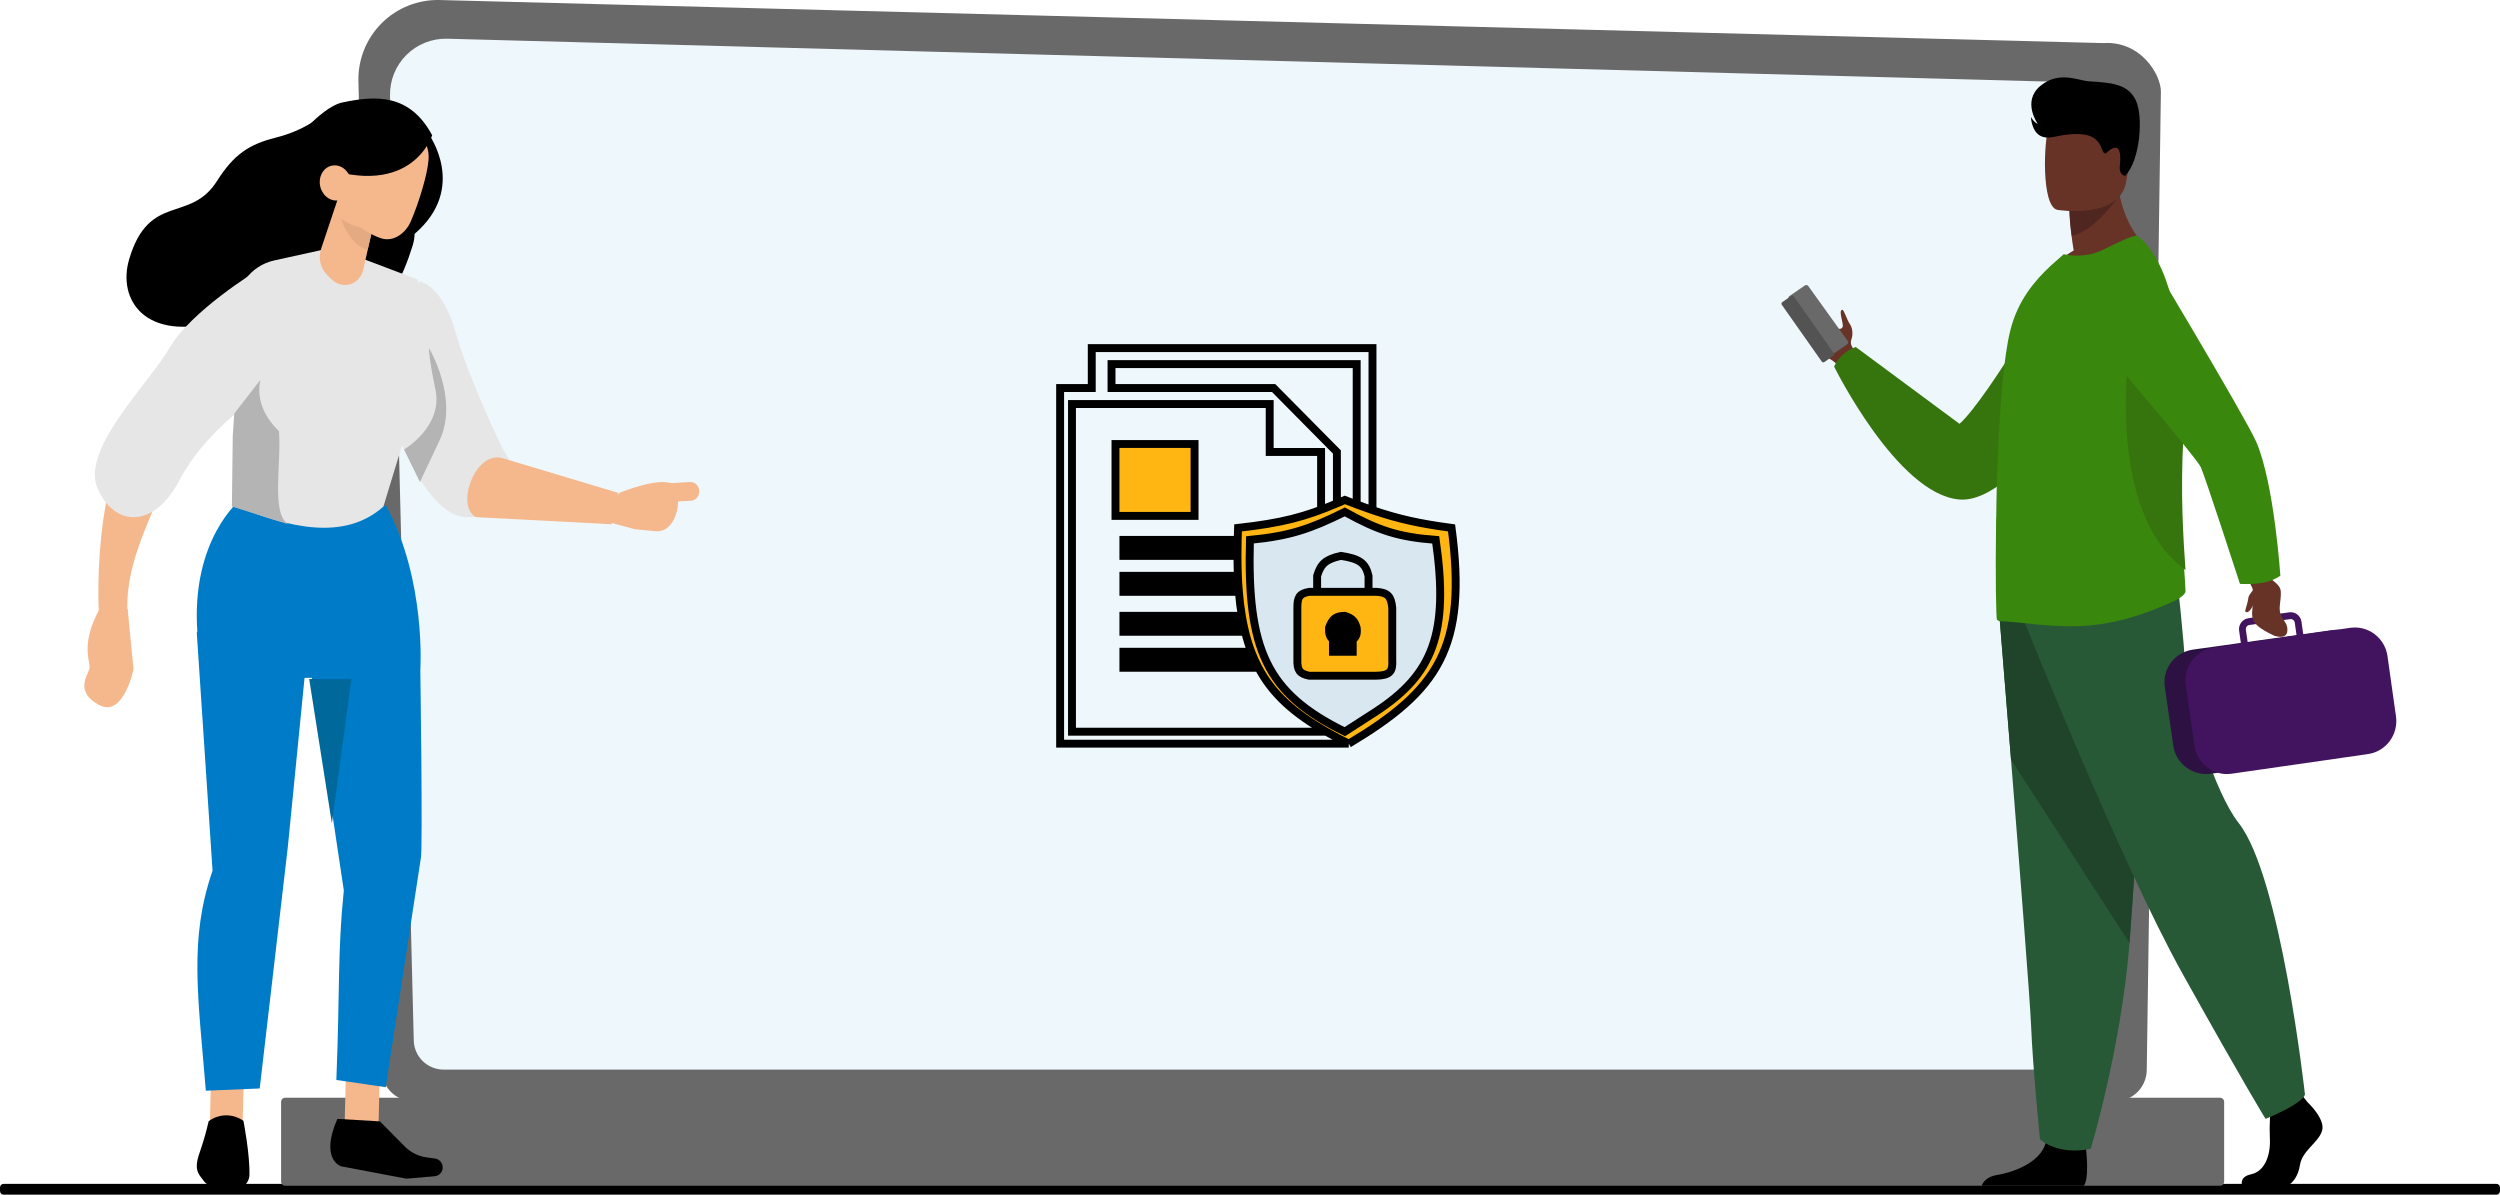 <svg width="316" height="151" viewBox="0 0 316 151" fill="none" xmlns="http://www.w3.org/2000/svg">
<rect x="0" y="0" width="316" height="151" fill="#808080" stroke="none"/>
<g clip-path="url(#clip0_210_4024)">
<rect width="316" height="151" fill="white"/>
<path d="M315.544 149.64H0.456C0.204 149.64 0 149.844 0 150.096V150.544C0 150.796 0.204 151 0.456 151H315.544C315.796 151 316 150.796 316 150.544V150.096C316 149.844 315.796 149.64 315.544 149.64Z" fill="black"/>
<path d="M48.258 135.226C48.261 136.28 48.682 137.289 49.427 138.034C50.173 138.779 51.183 139.198 52.236 139.201H267.37C268.424 139.198 269.434 138.779 270.179 138.034C270.924 137.289 271.345 136.28 271.349 135.226L273.138 11.58C273.138 9.394 270.563 5.126 265.843 5.446L55.591 0.004C54.233 -0.033 52.882 0.208 51.62 0.71C50.357 1.212 49.21 1.966 48.248 2.925C47.286 3.884 46.529 5.028 46.023 6.289C45.517 7.55 45.272 8.9 45.304 10.258L48.258 135.226Z" fill="#696969"/>
<path d="M52.298 131.438C52.301 132.435 52.698 133.389 53.404 134.094C54.109 134.799 55.065 135.196 56.063 135.198H262.355C263.352 135.196 264.308 134.799 265.014 134.094C265.719 133.389 266.117 132.435 266.12 131.438L267.809 19.323C267.611 12.577 261.687 10.152 258.097 10.292L56.531 4.894C55.576 4.869 54.626 5.039 53.739 5.391C52.851 5.744 52.045 6.274 51.369 6.947C50.693 7.621 50.161 8.425 49.805 9.31C49.449 10.195 49.278 11.143 49.3 12.097L52.298 131.438Z" fill="#EEF7FB"/>
<path d="M36.027 149.875L280.636 149.875C280.911 149.875 281.133 149.647 281.133 149.367V139.264C281.133 138.984 280.911 138.756 280.636 138.756L36.027 138.756C35.752 138.756 35.53 138.984 35.53 139.264V149.367C35.53 149.647 35.752 149.875 36.027 149.875Z" fill="#696969"/>
<path fill-rule="evenodd" clip-rule="evenodd" d="M80.266 66.896L76.39 65.855L78.273 62.294C78.273 62.294 84.364 59.84 85.327 61.511C86.291 63.182 85.466 67.387 82.863 67.144L80.266 66.896Z" fill="#F5B78C"/>
<path fill-rule="evenodd" clip-rule="evenodd" d="M81.957 63.596L87.364 63.291C87.647 63.273 87.912 63.133 88.102 62.9C88.292 62.668 88.392 62.363 88.38 62.051C88.364 61.738 88.236 61.446 88.026 61.236C87.816 61.026 87.539 60.916 87.256 60.929L81.849 61.233C81.566 61.252 81.3 61.392 81.11 61.624C80.92 61.856 80.82 62.162 80.832 62.474C80.849 62.786 80.976 63.079 81.186 63.289C81.397 63.498 81.674 63.609 81.957 63.596Z" fill="#F5B78C"/>
<path fill-rule="evenodd" clip-rule="evenodd" d="M21.284 57.677C21.826 61.505 15.679 69.26 16.113 77.383L12.49 77.352C12.49 77.352 11.553 60.941 17.477 52.923C18.479 54.997 19.687 56.698 21.284 57.677Z" fill="#F5B78C"/>
<path d="M26.681 135.768L30.818 135.865L30.659 142.647L26.522 142.55L26.681 135.768Z" fill="#F5B78C"/>
<path d="M43.722 135.341L48.006 135.442L47.833 142.859L43.549 142.759L43.722 135.341Z" fill="#F5B78C"/>
<path fill-rule="evenodd" clip-rule="evenodd" d="M30.393 63.152L48.806 63.928C53.895 73.327 53.128 84.71 53.128 84.71C53.128 84.71 53.454 107.514 53.196 108.459L48.758 137.422L42.514 136.509C42.966 125.337 42.661 120.223 43.459 112.554L39.426 85.676C33.155 85.544 25.74 90.426 24.957 80.05C24.065 68.181 30.393 63.152 30.393 63.152Z" fill="#007BC7"/>
<path fill-rule="evenodd" clip-rule="evenodd" d="M40.416 66.265L36.38 107.064L32.828 137.583L26.017 137.867C25.038 125.864 23.871 118.752 26.866 110.053L24.871 79.954L33.469 68.718L40.416 66.265Z" fill="#007BC7"/>
<path fill-rule="evenodd" clip-rule="evenodd" d="M30.771 141.677C30.771 141.677 31.619 145.993 31.526 148.635C31.477 149.122 31.241 149.57 30.871 149.884C30.5 150.197 30.024 150.352 29.542 150.314L26.85 149.923C26.649 149.904 26.455 149.843 26.278 149.746C26.102 149.648 25.946 149.515 25.822 149.355L25.334 148.713C24.522 147.64 24.923 146.576 25.442 145.065C25.808 143.968 26.119 142.853 26.372 141.724C27.007 141.249 27.774 140.989 28.564 140.98C29.353 140.972 30.125 141.215 30.771 141.677Z" fill="black"/>
<path fill-rule="evenodd" clip-rule="evenodd" d="M54.152 16.9C54.152 16.9 59.192 23.704 52.443 29.527C45.695 35.35 46.684 29.148 46.684 29.148C46.684 29.148 49.16 18.005 54.152 16.9Z" fill="black"/>
<path fill-rule="evenodd" clip-rule="evenodd" d="M40.52 14.676C40.52 14.676 38.668 16.439 34.806 17.408C31.455 18.25 29.529 19.553 27.418 22.894C24.03 28.237 18.854 24.313 16.337 32.732C14.79 37.895 18.363 43.259 27.724 40.601C37.085 37.943 46.758 48.469 52.172 31.001C54.082 24.822 43.729 20.045 43.729 20.045L40.52 14.676Z" fill="black"/>
<path fill-rule="evenodd" clip-rule="evenodd" d="M52.851 35.358L45.448 32.552L40.759 31.576L34.658 32.921C33.197 33.243 31.903 34.09 31.021 35.304C30.139 36.517 29.729 38.013 29.869 39.509L31.103 52.76L29.312 63.784C36.663 66.806 43.547 68.368 48.456 64.042L52.132 51.995L52.851 35.358Z" fill="#E6E6E6"/>
<path fill-rule="evenodd" clip-rule="evenodd" d="M47.522 26.959L45.905 34.121C45.81 34.546 45.608 34.937 45.318 35.254C45.028 35.572 44.661 35.803 44.255 35.925C43.849 36.047 43.419 36.056 43.009 35.949C42.599 35.842 42.224 35.625 41.923 35.319L41.337 34.731C40.922 34.316 40.631 33.788 40.498 33.208C40.364 32.629 40.394 32.022 40.584 31.46L43.373 23.126L47.522 26.939V26.959Z" fill="#F5B78C"/>
<path fill-rule="evenodd" clip-rule="evenodd" d="M47.078 28.983C47.078 28.983 44.232 28.771 43.08 27.573C43.08 27.573 44.085 30.945 46.464 31.576L47.078 28.983Z" fill="#E4AA81"/>
<path fill-rule="evenodd" clip-rule="evenodd" d="M43.734 17.733C43.895 17.013 44.328 16.388 44.938 15.994C45.549 15.601 46.288 15.471 46.992 15.634L52.121 16.815C53.588 17.151 54.281 18.609 54.173 20.147C54.055 21.962 52.988 25.535 51.911 28.017C51.3 29.424 49.859 30.52 48.392 30.179C46.822 29.822 42.462 27.209 42.642 24.239C42.832 22.041 43.201 19.863 43.745 17.728L43.734 17.733Z" fill="#F5B78C"/>
<path fill-rule="evenodd" clip-rule="evenodd" d="M36.419 18.862C36.419 18.862 40.359 13.568 43.29 12.948C47.499 12.059 51.792 11.815 54.628 17.099C54.628 17.099 51.892 25.92 38.844 20.445L36.419 18.862Z" fill="black"/>
<path fill-rule="evenodd" clip-rule="evenodd" d="M40.439 23.358C40.61 24.582 41.632 25.465 42.726 25.337C43.82 25.21 44.572 24.113 44.384 22.894C44.196 21.675 43.191 20.787 42.096 20.915C41.003 21.042 40.273 22.139 40.439 23.358Z" fill="#F5B78C"/>
<path fill-rule="evenodd" clip-rule="evenodd" d="M48.019 141.742L51.171 144.921C51.922 145.673 52.896 146.157 53.945 146.299L54.996 146.442C55.228 146.476 55.443 146.582 55.613 146.745C55.782 146.909 55.897 147.121 55.941 147.353C55.97 147.508 55.966 147.666 55.93 147.819C55.894 147.972 55.826 148.115 55.731 148.24C55.637 148.365 55.517 148.468 55.381 148.544C55.244 148.619 55.093 148.665 54.938 148.678L51.365 148.985L43.122 147.422C43.122 147.422 40.38 146.606 42.644 141.425L48.019 141.742Z" fill="black"/>
<path fill-rule="evenodd" clip-rule="evenodd" d="M53.067 35.578C53.067 35.578 55.898 35.985 57.599 42.025C59.3 48.064 63.568 56.779 63.568 56.779C63.568 56.779 69.662 65.759 58.901 65.363C52.595 65.133 47.861 48.205 47.861 48.205L47.078 42.442L53.067 35.578Z" fill="#E6E6E6"/>
<path fill-rule="evenodd" clip-rule="evenodd" d="M60.164 65.367L77.318 66.265L78.166 62.306L63.652 57.95C60.117 56.747 57.493 63.951 60.164 65.367Z" fill="#F5B78C"/>
<path fill-rule="evenodd" clip-rule="evenodd" d="M16.133 76.97L16.877 84.585C16.877 84.585 15.626 90.735 12.55 89.121C9.474 87.508 11.009 85.442 11.289 84.585C11.569 83.729 10.001 81.669 12.603 76.939L16.133 76.97Z" fill="#F5B78C"/>
<path fill-rule="evenodd" clip-rule="evenodd" d="M32.421 34.244C32.421 34.244 24.155 39.297 21.452 43.94C18.75 48.583 10.193 56.785 12.331 61.728C14.469 66.67 19.499 66.833 22.666 60.718C25.834 54.603 32.421 50.249 32.421 50.249V34.244Z" fill="#E6E6E6"/>
<path fill-rule="evenodd" clip-rule="evenodd" d="M39.083 85.833H44.413L41.949 104.067L39.083 85.833Z" fill="#01689B"/>
<path fill-rule="evenodd" clip-rule="evenodd" d="M51.075 56.819C51.075 56.819 56.017 53.909 55.044 49.253C54.072 44.596 54.243 44.028 54.243 44.028C54.243 44.028 58.046 50.394 55.563 55.661L53.079 60.928L51.075 56.819Z" fill="#B4B4B4"/>
<path fill-rule="evenodd" clip-rule="evenodd" d="M29.611 52.272L32.901 48.031C32.464 50.273 33.158 52.438 35.256 54.499C35.611 58.352 34.228 64.903 36.419 66.265L29.312 64.023L29.42 55.095L29.611 52.272Z" fill="#B4B4B4"/>
<path d="M227.974 41.297C228.562 42.827 229.578 44.603 230.645 45.044C231.853 45.545 232.359 46.252 232.359 46.252L233.334 45.703L234.499 45.047C234.499 45.047 234.473 44.921 234.415 44.711C234.358 44.501 234.271 44.223 234.153 43.908C234.048 43.764 233.981 43.597 233.957 43.421C233.932 43.246 233.952 43.068 234.015 42.901C234.234 42.342 234.19 41.477 233.815 40.948C233.441 40.42 233.081 39.121 232.856 39.157C232.31 39.248 233.123 41.034 232.89 41.366C232.679 41.666 232.415 41.563 232.366 41.54H232.357C230.827 40.887 228.971 37.368 228.15 37.847C227.843 38.024 227.721 40.648 227.974 41.297Z" fill="#673327"/>
<path d="M233.475 43.523L231.529 44.864C231.462 44.909 231.38 44.927 231.3 44.913C231.22 44.9 231.149 44.855 231.102 44.79L226.116 37.835C226.07 37.77 226.052 37.69 226.066 37.611C226.08 37.533 226.125 37.464 226.191 37.418L228.138 36.077C228.204 36.032 228.286 36.014 228.366 36.028C228.445 36.042 228.516 36.086 228.563 36.151L233.554 43.102C233.577 43.134 233.594 43.17 233.603 43.209C233.612 43.247 233.614 43.287 233.607 43.326C233.6 43.365 233.586 43.402 233.564 43.436C233.543 43.469 233.515 43.498 233.482 43.521L233.475 43.523Z" fill="#696969"/>
<path d="M231.737 44.967L230.598 45.766C230.548 45.801 230.486 45.814 230.426 45.804C230.365 45.794 230.311 45.76 230.276 45.71L225.215 38.521C225.18 38.47 225.166 38.408 225.176 38.348C225.187 38.287 225.221 38.233 225.271 38.198L226.409 37.399C226.46 37.364 226.522 37.35 226.583 37.361C226.644 37.371 226.698 37.405 226.733 37.455L231.794 44.646C231.829 44.696 231.842 44.758 231.831 44.818C231.82 44.878 231.787 44.931 231.737 44.967Z" fill="#535353"/>
<path d="M261.113 33.355C261.113 33.355 251.257 50.431 247.682 53.573L234.57 43.863C234.57 43.863 232.668 44.442 231.834 46.339C231.834 46.339 239.796 62.452 247.635 63.135C255.474 63.818 266.476 43.822 266.476 43.822L261.113 33.355Z" fill="#36750D"/>
<path d="M283.412 149.875H289.145C289.868 149.485 290.51 148.592 290.713 147.264C290.993 145.429 293.058 144.429 293.51 142.927C293.961 141.426 291.663 139.313 291.663 139.313L291.279 138.822L290.881 138.312L287.078 139.202C287.078 139.202 286.984 140.102 286.927 141.249C286.877 142.123 286.872 142.998 286.91 143.873C287.027 145.873 286.347 148.029 284.565 148.42C283.232 148.708 283.29 149.489 283.412 149.875Z" fill="black"/>
<path d="M250.488 149.875H263.394C264.015 149.109 263.786 146.283 263.692 145.361C263.673 145.175 263.659 145.067 263.659 145.067C263.659 145.067 259.25 141.504 258.645 144.232C258.626 144.318 258.604 144.401 258.58 144.484C257.817 147.036 254.395 148.196 252.418 148.519C251.14 148.729 250.665 149.404 250.488 149.875Z" fill="black"/>
<path d="M252.709 77.65C252.709 77.65 253.392 86.011 254.195 96.06C255.286 109.707 256.6 126.477 256.73 129.656C256.955 135.172 257.856 143.997 257.856 143.997C257.856 143.997 259.992 146.094 264.269 145.21C264.269 145.21 268.08 132.614 269.168 119.288C269.185 119.069 269.202 118.85 269.219 118.628C270.231 105.062 271.806 76.494 271.806 76.494L252.709 77.65Z" fill="#275937"/>
<path d="M252.709 77.649C252.709 77.649 253.392 85.99 254.195 96.016L269.168 119.188C269.185 118.97 269.202 118.751 269.219 118.53C270.231 104.996 271.806 76.494 271.806 76.494L252.709 77.649Z" fill="#1F4429"/>
<path d="M255.818 78.42C255.818 78.42 267.938 108.844 275.907 123.138C283.875 137.432 286.367 141.425 286.367 141.425C286.367 141.425 290.932 139.597 291.348 138.35C291.348 138.35 288.3 110.748 282.963 104.021C279.945 100.218 276.405 88.809 276.239 84.818C276.073 80.828 275.165 72.936 275.165 72.936L255.818 78.42Z" fill="#275937"/>
<path d="M258.927 34.347C263.644 35.885 271.806 31.734 271.806 31.734C271.806 31.734 267.456 28.36 267.685 21.347L264.037 24.385L261.56 26.448C261.594 27.567 261.688 28.684 261.841 29.793C261.912 30.354 262.001 30.979 262.114 31.662C260.901 32.348 259.821 33.258 258.927 34.347Z" fill="#673327"/>
<path d="M261.591 26.541C261.626 27.63 261.721 28.718 261.875 29.797C264.651 29.332 267.809 24.861 267.809 24.861C266.395 24.455 265.156 24.382 264.102 24.532L261.591 26.541Z" fill="#4F2620"/>
<path d="M260.037 26.524C260.037 26.524 268.019 27.848 268.769 22.873C269.519 17.897 271.053 14.716 265.988 13.663C260.923 12.61 259.639 14.349 258.99 15.95C258.341 17.552 257.981 26.051 260.037 26.524Z" fill="#673327"/>
<path d="M252.421 78.339C252.559 78.46 252.735 78.528 252.918 78.53C254.695 78.505 259.872 79.496 264.256 79.044C267.95 78.688 271.221 77.59 274.732 76.008C275.196 75.799 276.271 75.224 276.247 74.7C276.232 74.128 276.175 73.297 276.103 72.25C275.855 68.611 275.422 62.351 275.845 55.131C275.922 53.786 275.961 52.455 275.961 51.139C275.997 41.352 274.064 32.744 270.18 29.831C269.848 29.599 267.811 30.592 265.94 31.518C264.211 32.375 262.482 32.469 260.848 32.138L259.215 33.585C257.225 35.44 255.043 37.96 254.098 41.788C253.287 45.046 252.823 50.92 252.559 57.007C252.443 59.766 252.346 62.548 252.327 65.188V65.282C252.304 65.544 252.304 65.829 252.304 66.097C252.208 72.87 252.303 78.243 252.421 78.339Z" fill="#39870C"/>
<path d="M276.247 72.046C276 68.452 275.568 62.267 275.99 55.133C276.067 53.804 276.105 52.49 276.105 51.189C274.487 47.297 273.173 44.473 273.173 44.473H269.106C269.106 44.473 266.129 64.73 276.247 72.046Z" fill="#36750D"/>
<path d="M297.069 95.334L279.473 97.801C278.368 97.953 277.247 97.669 276.355 97.011C275.462 96.353 274.871 95.374 274.71 94.288L273.623 86.79C273.469 85.704 273.759 84.603 274.427 83.726C275.096 82.849 276.091 82.268 277.193 82.109L294.791 79.646C295.894 79.496 297.014 79.78 297.905 80.438C298.796 81.096 299.386 82.074 299.548 83.159L300.635 90.657C300.787 91.742 300.498 92.842 299.83 93.718C299.162 94.594 298.17 95.175 297.069 95.334Z" fill="#2C1142"/>
<path d="M276.54 84.446C276.785 83.825 277.172 83.272 277.671 82.832C278.169 82.392 278.763 82.079 279.405 81.917C279.537 81.884 279.671 81.858 279.805 81.839L283.254 81.341L283.023 79.71C282.973 79.347 283.067 78.978 283.285 78.685C283.503 78.391 283.827 78.197 284.186 78.145L285.084 78.015L288.702 77.491L289.355 77.397C289.714 77.346 290.079 77.441 290.369 77.661C290.66 77.881 290.852 78.209 290.903 78.572L291.134 80.203L297.08 79.355C298.169 79.202 299.274 79.49 300.153 80.156C301.033 80.822 301.616 81.813 301.776 82.912L302.856 90.576C303.006 91.675 302.72 92.79 302.06 93.677C301.4 94.564 300.42 95.152 299.333 95.312L282.062 97.799C281.763 97.842 281.461 97.852 281.161 97.828C280.695 97.79 280.24 97.672 279.813 97.479C279.167 97.192 278.603 96.743 278.175 96.175C277.748 95.607 277.47 94.939 277.369 94.232L276.288 86.569C276.188 85.851 276.275 85.12 276.54 84.446ZM290.058 78.694C290.042 78.586 289.992 78.485 289.916 78.406C289.84 78.328 289.741 78.276 289.634 78.258C289.583 78.249 289.53 78.249 289.479 78.258L288.711 78.367L285.864 78.778L284.312 79.002C284.178 79.021 284.057 79.093 283.976 79.203C283.895 79.312 283.86 79.449 283.878 79.584L284.109 81.215L290.289 80.329L290.058 78.694Z" fill="#42145F"/>
<path d="M283.797 72.828C283.797 72.828 284.719 74.081 284.757 74.582C285.003 77.979 283.484 78.448 287.419 80.336C287.419 80.336 289.098 80.99 289.127 79.659C289.155 78.328 287.957 78.305 288.179 76.44C288.432 74.29 288.406 74.269 287.023 73.147L286.109 71.602L283.797 72.828Z" fill="#673327"/>
<path d="M286.21 73.631C284.733 73.918 283.131 73.802 283.131 73.802C283.131 73.802 278.743 60.286 278.181 59.047C277.619 57.809 265.144 43.204 265.144 43.204L270.339 30.242C270.339 30.242 283.825 52.709 285.194 55.861C287.457 61.076 288.239 72.77 288.239 72.77C287.626 73.188 286.937 73.48 286.21 73.631Z" fill="#39870C"/>
<path d="M268.606 22.237C268.606 22.237 267.818 22.103 267.945 20.993C268.073 19.883 268.071 18.431 267.188 18.704C266.305 18.976 266.262 19.696 265.9 19.274C265.537 18.853 265.53 17.076 262.905 16.952C260.279 16.829 259.212 17.767 257.991 17.213C256.77 16.659 256.706 14.776 256.706 14.776C256.706 14.776 257.053 15.45 257.577 15.664C257.577 15.664 255.54 12.817 257.898 10.863C260.256 8.909 262.661 10.189 264.027 10.274C267.034 10.46 268.976 10.644 269.958 12.665C270.94 14.685 270.536 20.294 268.606 22.237Z" fill="black"/>
<path d="M285.058 74.27C285.058 74.27 284.25 75.152 284.2 75.519C284.037 76.698 283.661 77.206 283.849 77.334C284.24 77.601 284.758 76.729 285.005 75.946C285.252 75.163 285.058 74.27 285.058 74.27Z" fill="#673327"/>
<path d="M158.608 69.217C158.747 69.093 159.163 69.17 159.345 69.17C159.562 69.17 159.778 69.17 159.995 69.17C160.497 69.17 160.968 68.951 161.451 68.844C162.491 68.613 163.56 68.379 164.594 68.061C164.825 67.99 165.03 67.922 165.264 67.922C165.424 67.922 165.747 67.885 165.889 67.807C166.079 67.701 166.312 67.652 166.513 67.563C166.696 67.481 166.962 67.389 167.16 67.368C167.345 67.347 167.633 67.274 167.784 67.157C167.942 67.034 168.415 66.674 168.616 66.674C168.795 66.674 170.011 66.136 169.933 65.981" stroke="#D9E8F0" stroke-width="2" stroke-linecap="round"/>
<path d="M169.887 65.935C170.397 65.935 170.764 66.432 171.204 66.628C171.403 66.716 171.562 66.911 171.759 67.021C171.946 67.125 172.14 67.198 172.337 67.285C172.558 67.384 172.814 67.359 173.03 67.45C173.268 67.55 173.541 67.614 173.793 67.691C174.253 67.833 174.63 68.099 175.064 68.282C175.395 68.421 175.798 68.441 176.128 68.58C176.382 68.687 176.733 68.764 177.006 68.803C177.266 68.84 177.542 68.966 177.792 69.055C177.89 69.09 178.012 69.165 178.115 69.171C178.222 69.176 178.346 69.149 178.449 69.181C178.71 69.261 179 69.202 179.271 69.217C179.47 69.228 179.648 69.309 179.849 69.309C179.984 69.309 180.261 69.318 180.401 69.358C180.461 69.375 180.572 69.398 180.622 69.438C180.663 69.47 180.726 69.429 180.768 69.471C180.795 69.498 180.677 69.421 180.658 69.402" stroke="#D9E8F0" stroke-width="2" stroke-linecap="round"/>
<path d="M180.565 69.355C180.565 71.077 180.612 72.782 180.612 74.497C180.612 75.134 180.612 75.77 180.612 76.407C180.612 76.684 180.612 76.96 180.612 77.237C180.612 77.333 180.544 77.935 180.473 77.722" stroke="#D9E8F0" stroke-width="2" stroke-linecap="round"/>
<path d="M180.796 71.574C180.796 72.483 180.796 73.392 180.796 74.302C180.796 74.902 180.796 75.503 180.796 76.104C180.796 76.478 180.704 76.845 180.704 77.214C180.704 77.873 180.289 78.506 180.242 79.165C180.227 79.371 180.105 79.605 180.036 79.8C179.956 80.029 179.912 80.277 179.803 80.496C179.773 80.555 179.509 81.388 179.41 81.189" stroke="#D9E8F0" stroke-width="2" stroke-linecap="round"/>
<path d="M180.935 77.861C180.935 78.552 180.987 79.25 180.76 79.905C180.512 80.624 179.871 81.098 179.456 81.721C179.245 82.038 179.047 82.398 178.901 82.751C178.805 82.983 178.709 83.279 178.578 83.49C178.313 83.917 178.073 84.374 177.838 84.815C177.511 85.429 177.134 85.941 176.636 86.413C176.113 86.908 175.395 87.249 174.926 87.81C174.645 88.146 174.295 88.515 173.952 88.793C173.671 89.022 173.355 89.51 172.961 89.51C172.469 89.51 171.896 89.831 171.526 90.134C171.314 90.307 171.044 90.432 170.848 90.609C170.637 90.799 170.416 91.094 170.164 91.22" stroke="#D9E8F0" stroke-width="2" stroke-linecap="round"/>
<path d="M170.164 91.22C169.76 91.22 169.479 91.191 169.127 90.989C168.876 90.846 168.674 90.635 168.408 90.517C167.905 90.293 167.462 89.968 166.952 89.741C166.689 89.624 166.451 89.427 166.189 89.289C165.97 89.174 165.768 89.026 165.562 88.909C164.991 88.582 164.457 88.094 163.97 87.661C163.763 87.477 163.436 87.272 163.279 87.037C163.042 86.681 162.783 86.317 162.537 85.961C162.258 85.558 162.17 85.032 161.864 84.638C161.707 84.436 161.469 84.269 161.335 84.035C161.053 83.541 160.746 83.096 160.549 82.555C160.415 82.187 160.318 81.783 160.318 81.384C160.318 81.182 160.336 80.412 160.133 80.311" stroke="#D9E8F0" stroke-width="2" stroke-linecap="round"/>
<path d="M159.717 80.588C159.717 79.945 159.717 79.301 159.717 78.657C159.717 78.436 159.626 78.184 159.556 77.974C159.484 77.76 159.458 77.507 159.358 77.306C159.195 76.98 159.138 76.528 159.073 76.171C158.998 75.761 158.978 75.274 158.978 74.856C158.978 74.157 158.885 73.475 158.885 72.776C158.885 72.291 158.885 71.805 158.885 71.32C158.885 70.934 159.116 70.569 159.116 70.187" stroke="#D9E8F0" stroke-width="2" stroke-linecap="round"/>
<path d="M159.116 70.187C159.409 70.187 159.702 70.187 159.995 70.187C160.505 70.187 160.941 69.922 161.43 69.861C161.664 69.832 161.942 69.662 162.167 69.587C162.562 69.455 162.912 69.245 163.297 69.099C163.732 68.933 164.175 68.702 164.638 68.618C165.465 68.468 166.276 68.111 167.119 68.017C167.509 67.974 167.904 67.83 168.292 67.83C168.527 67.83 168.779 67.645 169.032 67.645C169.28 67.645 169.511 67.553 169.748 67.553C169.895 67.553 170.041 67.553 170.188 67.553C170.39 67.553 170.559 67.631 170.755 67.645C170.969 67.66 171.107 67.818 171.297 67.876C171.458 67.926 171.629 67.982 171.782 68.051C172.072 68.181 172.367 68.34 172.671 68.441C173.66 68.771 174.656 69.02 175.629 69.402C176.267 69.651 177.001 69.689 177.607 69.992C177.726 70.052 177.807 70.107 177.907 70.187C177.952 70.223 177.93 69.938 177.93 69.864" stroke="#D9E8F0" stroke-width="2" stroke-linecap="round"/>
<path d="M159.764 71.204C160.734 71.204 161.672 71.215 162.63 71.055C163.063 70.983 163.488 70.876 163.903 70.745C164.229 70.642 164.621 70.572 164.915 70.395C165.086 70.293 165.331 70.269 165.485 70.131C165.672 69.963 165.86 69.82 166.071 69.679C166.333 69.504 166.532 69.375 166.826 69.273C167.015 69.207 167.207 69.148 167.401 69.088C167.54 69.046 167.96 68.934 167.825 68.988C167.531 69.106 167.201 69.118 166.893 69.181C166.034 69.356 165.224 69.517 164.432 69.913C163.913 70.172 162.396 71.028 162.886 70.716C163.64 70.237 164.644 70.094 165.496 69.864C166.613 69.562 167.657 68.924 168.788 68.698C169.34 68.588 169.837 68.569 170.401 68.569C171.459 68.569 172.573 68.527 173.503 69.078C174.008 69.377 174.641 69.533 175.203 69.689C175.772 69.847 176.375 70.079 176.96 70.144C177.532 70.207 178.098 70.524 178.67 70.606C178.978 70.65 179.241 70.843 179.502 70.973" stroke="#D9E8F0" stroke-width="2" stroke-linecap="round"/>
<path d="M179.363 70.049C179.637 70.015 179.855 69.712 180.011 69.517C180.137 69.36 180.466 69.234 180.658 69.17" stroke="#D9E8F0" stroke-width="2" stroke-linecap="round"/>
<path d="M178.162 70.927C178.752 71.452 178.994 72.355 178.994 73.125C178.994 73.428 179.021 73.699 178.996 74.004C178.969 74.34 178.921 74.661 178.865 74.995C178.749 75.694 178.629 76.388 178.495 77.085C178.393 77.62 178.314 78.158 178.208 78.691C178.084 79.308 177.934 79.929 177.887 80.56C177.866 80.838 177.792 81.115 177.792 81.395C177.792 81.618 177.842 81.91 177.756 82.114C177.697 82.253 177.746 82.496 177.746 82.645C177.746 82.89 177.861 82.452 177.884 82.391" stroke="#D9E8F0" stroke-width="2" stroke-linecap="round"/>
<path d="M176.867 74.348C176.867 75.297 176.96 76.203 176.96 77.144C176.96 78.173 177.006 79.197 177.006 80.219C177.006 80.709 177.098 81.209 177.098 81.698C177.098 82.176 177.098 82.655 177.098 83.133C177.098 83.384 177.145 83.634 177.145 83.893C177.145 83.998 177.069 84.525 177.155 84.379C177.285 84.157 177.459 83.96 177.607 83.742C177.737 83.55 177.866 83.364 177.987 83.167C178.125 82.942 178.242 82.696 178.393 82.481C178.715 82.021 178.848 81.414 179.135 80.93C179.494 80.323 179.838 79.681 180.126 79.037C180.354 78.529 180.487 78.021 180.635 77.491C180.674 77.349 180.744 76.863 180.519 77.075C180.301 77.281 180.102 77.438 179.964 77.722C179.754 78.156 179.444 78.552 179.25 78.991C179.166 79.183 179.045 79.374 178.924 79.548C178.864 79.635 178.763 79.926 178.763 79.82C178.763 79.701 178.837 79.539 178.881 79.427C178.999 79.124 179.006 78.786 179.086 78.472C179.401 77.234 179.363 75.847 179.363 74.579C179.363 73.465 179.317 72.348 179.317 71.23C179.317 71.073 179.333 70.918 179.274 70.77C179.233 70.669 179.243 70.987 179.225 71.094C179.114 71.729 178.891 72.272 178.624 72.858C178.207 73.774 177.642 74.651 177.422 75.642C177.383 75.815 177.264 76.003 177.191 76.168C177.135 76.293 177.143 76.133 177.168 76.079C177.248 75.902 177.191 75.599 177.191 75.411C177.191 75.069 177.222 74.71 177.168 74.371C177.123 74.092 177.144 73.792 177.075 73.518C177.033 73.349 177.081 73.171 177.029 73.005C176.96 72.782 177.064 72.526 176.97 72.314C176.813 71.96 177.093 71.427 176.87 71.091C176.64 70.747 177.18 71.863 177.396 72.216C177.575 72.509 177.957 72.924 177.977 73.284C178.002 73.737 177.933 73.002 177.93 72.868C177.926 72.619 177.838 72.303 177.746 72.072C177.677 71.901 177.63 71.623 177.514 71.482C177.362 71.296 177.258 71.104 177.006 71.03C176.903 71 176.732 70.981 176.646 70.917C176.501 70.808 176.184 70.696 176.012 70.696C174.918 70.696 173.964 70.197 173.007 69.771C172.607 69.594 172.147 69.477 171.716 69.399C171.183 69.302 170.653 69.078 170.108 69.078C169.84 69.078 169.575 68.986 169.296 68.986C168.992 68.986 168.676 68.939 168.364 68.939C167.835 68.939 167.3 68.914 166.846 69.217C166.744 69.285 167.071 69.309 167.124 69.309C167.343 69.309 167.553 69.355 167.771 69.355C167.983 69.355 168.196 69.355 168.408 69.355C168.645 69.355 168.436 69.37 168.315 69.438C168.181 69.513 168.526 69.448 168.362 69.448C168.297 69.448 168.034 69.48 167.989 69.517C167.864 69.621 167.53 69.653 167.368 69.725C167.122 69.834 166.889 69.96 166.651 70.085C166.269 70.286 165.869 70.554 165.565 70.858C165.255 71.168 165 71.516 164.687 71.828C164.548 71.967 164.477 72.08 164.271 72.126C163.893 72.21 163.472 72.213 163.102 72.324C162.189 72.598 161.141 72.684 160.19 72.684C160.077 72.684 159.971 72.723 159.856 72.73C159.731 72.737 160.144 72.782 160.185 72.786C160.802 72.85 161.55 72.984 162.149 72.753C162.513 72.613 162.963 72.668 163.346 72.635C163.752 72.6 164.146 72.528 164.545 72.455C164.683 72.43 164.991 72.216 165.08 72.106C165.107 72.071 165.242 72.017 165.29 71.99C165.4 71.927 165.354 71.844 165.413 71.769C165.513 71.645 165.6 71.489 165.691 71.343C165.721 71.294 165.872 71.191 165.716 71.297C165.626 71.358 165.536 71.466 165.47 71.551C165.246 71.838 165.264 72.322 165.264 72.684C165.264 72.868 165.275 73.055 165.264 73.238C165.254 73.419 165.149 73.559 165.3 73.711C165.336 73.747 165.107 73.754 164.987 73.747C164.737 73.733 164.483 73.701 164.222 73.701C163.591 73.701 162.993 73.738 162.378 73.875C161.63 74.041 160.814 73.953 160.064 74.119C159.832 74.171 159.994 74.494 160.156 74.53C160.557 74.619 161.008 74.592 161.41 74.53C162.003 74.439 162.538 74.193 163.138 74.163C163.254 74.157 163.346 74.077 163.462 74.07C163.582 74.064 163.65 74.066 163.775 74.07C164.068 74.082 163.86 74.198 163.716 74.278C163.42 74.443 163.292 74.814 163.102 75.051C162.944 75.249 162.953 75.906 162.953 76.151C162.953 76.371 162.907 76.569 162.907 76.787C162.907 76.995 162.907 77.296 162.838 77.491C162.751 77.733 162.814 78.091 162.814 78.344C162.814 78.632 162.826 78.923 162.814 79.212C162.797 79.668 162.768 80.141 162.768 80.609C162.768 81.599 162.716 82.604 162.768 83.593C162.779 83.796 162.853 84.024 162.861 84.23C162.867 84.403 162.89 84.663 162.976 84.818C163.056 84.962 163.123 85.128 163.207 85.28C163.309 85.464 163.464 85.623 163.564 85.812C163.634 85.944 163.729 86.126 163.831 86.228C163.997 86.394 164.122 86.412 164.34 86.516C164.522 86.602 164.785 86.644 164.987 86.644C165.311 86.644 165.614 86.736 165.932 86.736C166.103 86.736 166.275 86.736 166.446 86.736C166.581 86.736 166.705 86.797 166.839 86.78C167.108 86.746 167.367 86.736 167.643 86.736C168.292 86.736 168.928 86.551 169.587 86.551C170.023 86.551 170.495 86.501 170.927 86.436C171.243 86.388 171.512 86.413 171.808 86.413C172.528 86.413 173.237 86.473 173.955 86.459C174.326 86.452 174.823 86.462 175.183 86.377C175.431 86.318 175.866 86.185 176.035 85.974C176.208 85.758 176.405 85.56 176.567 85.326C176.65 85.206 176.761 85.091 176.821 84.957C176.922 84.73 176.641 84.729 176.451 84.656" stroke="#D9E8F0" stroke-width="2" stroke-linecap="round"/>
<path d="M174.972 86.598C174.847 86.668 174.84 86.845 174.72 86.911C174.557 87.002 174.337 87.083 174.196 87.209C174.002 87.383 173.763 87.433 173.549 87.568C173.288 87.734 172.975 87.903 172.671 87.974C171.914 88.151 171.303 88.087 170.534 87.938C169.578 87.754 168.585 87.719 167.619 87.591C167.053 87.517 166.227 87.466 165.678 87.638C165.649 87.647 165.308 87.711 165.383 87.753C165.552 87.85 165.752 87.866 165.937 87.918C166.659 88.12 167.34 88.308 168.105 88.308C168.931 88.308 169.763 88.308 170.596 88.308C170.864 88.308 171.352 88.221 171.541 88.457C171.695 88.65 171.196 89.09 171.089 89.186C170.935 89.325 170.561 89.367 170.36 89.407C170.038 89.472 169.66 89.418 169.332 89.418C168.999 89.418 168.565 89.36 168.269 89.212C168.039 89.097 167.292 88.856 167.74 89.305C168.077 89.642 168.427 90.082 168.914 90.203C169.29 90.297 169.799 90.379 170.188 90.293C170.354 90.256 170.482 90.091 170.627 90.018" stroke="#D9E8F0" stroke-width="2" stroke-linecap="round"/>
<path d="M180.103 79.987C180.103 80.474 179.872 80.973 179.872 81.467C179.872 81.956 179.664 82.279 179.446 82.715C179.253 83.1 179.021 83.466 178.819 83.87C178.734 84.039 178.518 84.353 178.37 84.471C178.23 84.583 178.006 84.828 177.93 84.98" stroke="#D9E8F0" stroke-width="2" stroke-linecap="round"/>
<path d="M159.301 74.024C159.32 74.279 159.378 74.594 159.486 74.831C159.654 75.195 159.69 75.634 159.833 76.014C160.129 76.803 160.353 77.714 160.457 78.549C160.534 79.167 160.688 79.772 160.688 80.393C160.688 80.594 160.642 80.778 160.642 80.979C160.642 81.346 160.642 80.674 160.642 80.588" stroke="#D9E8F0" stroke-width="2" stroke-linecap="round"/>
<path d="M160.873 76.012C160.881 76.076 160.97 76.15 161.012 76.197C161.12 76.317 161.21 76.568 161.233 76.726C161.367 77.684 161.457 78.642 161.53 79.607C161.582 80.283 161.592 80.983 161.695 81.651C161.703 81.702 161.712 81.972 161.705 81.78C161.696 81.515 161.659 81.256 161.659 80.986C161.659 80.484 161.611 79.952 161.682 79.453C161.718 79.201 161.692 78.951 161.708 78.698C161.726 78.398 161.793 78.097 161.798 77.794C161.806 77.131 161.91 76.492 161.993 75.837C162.029 75.554 162.075 75.305 162.075 75.016C162.075 74.831 162.116 74.804 162.052 74.972C161.986 75.143 161.965 75.349 161.936 75.529C161.885 75.847 161.777 76.152 161.731 76.472C161.596 77.398 161.558 78.336 161.405 79.258C161.194 80.524 161.289 81.85 161.289 83.131C161.289 83.262 161.326 83.776 161.464 83.501C161.598 83.232 161.629 82.956 161.661 82.663C161.76 81.777 161.737 80.854 161.52 79.987" stroke="#D9E8F0" stroke-width="2" stroke-linecap="round"/>
<path d="M165.634 72.037C165.921 71.714 165.704 71.13 166.073 70.835C166.335 70.625 166.528 70.249 166.836 70.095" stroke="#D9E8F0" stroke-width="2" stroke-linecap="round"/>
<path d="M171.597 69.679C171.866 69.679 172.112 69.919 172.337 70.038C172.575 70.165 172.85 70.388 172.984 70.624C173.164 70.939 173.348 71.253 173.539 71.564C173.727 71.87 173.771 72.143 173.865 72.473C173.936 72.72 173.955 73.041 173.955 73.308C173.955 73.402 173.904 73.701 174.024 73.701C174.195 73.701 174.338 73.747 174.51 73.747C174.674 73.747 174.817 73.784 174.972 73.793C175.153 73.804 175.235 73.99 175.365 74.091C175.497 74.194 175.847 74.557 175.989 74.486" stroke="#D9E8F0" stroke-width="2" stroke-linecap="round"/>
<path d="M174.787 71.297C174.787 71.904 175.118 72.246 175.424 72.74C175.519 72.893 175.659 73.145 175.873 73.097C176.079 73.051 176.317 72.819 176.405 72.637C176.714 72.001 175.96 71.076 175.296 71.297" stroke="#D9E8F0" stroke-width="2" stroke-linecap="round"/>
<path d="M167.853 73.978C167.815 73.673 167.761 73.385 167.761 73.053C167.761 72.753 167.806 72.365 168.028 72.165C168.23 71.983 168.511 71.775 168.778 71.759C169.109 71.74 169.451 71.62 169.772 71.62C169.941 71.62 170.111 71.62 170.28 71.62C170.58 71.62 170.167 71.51 170.049 71.484C169.877 71.446 169.727 71.436 169.546 71.436C169.408 71.436 169.819 71.482 169.956 71.482C170.245 71.482 170.644 71.586 170.832 71.828C171.025 72.077 171.125 72.399 171.33 72.627C171.547 72.868 171.494 73.293 171.68 73.526C171.708 73.562 171.697 73.733 171.739 73.588C171.76 73.513 171.782 73.47 171.782 73.377C171.782 73.204 171.769 73.069 171.7 72.915C171.648 72.797 171.631 72.599 171.541 72.509C171.378 72.346 171.32 72.77 171.32 72.822C171.32 73.082 171.497 73.669 171.158 73.744C171.004 73.778 170.808 73.747 170.65 73.747C170.483 73.747 170.298 73.793 170.118 73.793C169.742 73.793 169.336 73.747 168.986 73.747C168.734 73.747 168.796 73.588 168.826 73.377C168.84 73.282 168.906 73.194 168.916 73.1C168.931 72.969 169.046 73.007 169.101 72.938C169.17 72.852 169.531 72.789 169.633 72.845C169.802 72.939 169.996 73.016 170.164 73.1" stroke="#D9E8F0" stroke-width="2" stroke-linecap="round"/>
<path d="M174.047 73.793C173.975 73.802 173.955 73.919 173.955 73.885" stroke="#D9E8F0" stroke-width="2" stroke-linecap="round"/>
<path d="M172.152 74.117C172.23 74.126 172.38 74.207 172.198 74.117" stroke="#D9E8F0" stroke-width="2" stroke-linecap="round"/>
<path d="M170.812 71.805C170.963 71.79 171.213 71.693 171.366 71.769C171.531 71.852 171.448 72.1 171.597 72.175" stroke="#D9E8F0" stroke-width="2" stroke-linecap="round"/>
<path d="M168.177 72.406C167.988 72.452 167.819 72.513 167.763 72.709C167.738 72.799 167.76 73.091 167.691 73.146C167.625 73.199 167.668 73.478 167.668 73.562C167.668 73.685 167.668 74.055 167.668 73.932" stroke="#D9E8F0" stroke-width="2" stroke-linecap="round"/>
<path d="M167.124 73.504C167.124 73.704 167.06 74.282 167.149 74.103" stroke="#D9E8F0" stroke-linecap="round"/>
<path d="M165.7 74.253C165.783 74.253 166.033 74.278 165.95 74.278" stroke="#D9E8F0" stroke-linecap="round"/>
<path d="M173.597 84.279C173.597 84.355 173.597 84.127 173.597 84.051" stroke="#FFB612" stroke-linecap="round"/>
<path d="M159.011 82.242C159.011 82.33 159.01 82.393 159.058 82.469C159.104 82.544 159.131 82.631 159.169 82.711C159.22 82.819 159.272 82.936 159.346 83.032C159.402 83.104 159.48 83.206 159.48 83.3" stroke="#FFB612" stroke-linecap="round"/>
<path d="M157.375 70.659C157.375 70.797 157.389 70.94 157.389 71.074" stroke="#FFB612" stroke-linecap="round"/>
<path d="M170.956 92.457C171 92.457 171.031 92.433 171.063 92.403C171.103 92.365 171.17 92.345 171.216 92.315C171.297 92.264 171.39 92.235 171.471 92.183C171.59 92.107 171.725 92.059 171.841 91.977C171.921 91.921 172.031 91.874 172.121 91.834C172.189 91.803 172.243 91.728 172.31 91.706" stroke="#FFB612" stroke-linecap="round"/>
<path d="M157.272 67.472C157.331 67.525 157.428 67.495 157.497 67.526C157.564 67.555 157.698 67.563 157.772 67.563C157.867 67.563 157.964 67.569 158.059 67.563C158.184 67.556 157.946 67.503 157.908 67.503C157.738 67.503 157.571 67.442 157.4 67.442C157.344 67.442 157.241 67.399 157.196 67.365C157.172 67.346 157.132 67.3 157.104 67.292C157.054 67.278 157.042 67.348 157.09 67.351C157.237 67.36 157.379 67.367 157.526 67.38C158.057 67.426 158.61 67.381 159.143 67.381C159.222 67.381 159.404 67.381 159.224 67.381C159.025 67.381 158.831 67.356 158.635 67.351C158.333 67.343 158.353 67.31 158.211 67.381" stroke="#FFB612" stroke-linecap="round"/>
<path d="M157.635 67.2C157.666 67.322 158.711 67.213 158.847 67.198C159.174 67.162 159.502 67.17 159.833 67.17C160.159 67.17 160.442 67.137 160.761 67.072C160.929 67.038 161.11 66.982 161.239 66.867C161.32 66.794 161.474 66.756 161.572 66.799C161.657 66.837 161.847 66.817 161.936 66.805C162.08 66.784 162.229 66.77 162.375 66.747C162.625 66.709 162.859 66.688 163.115 66.656C163.457 66.614 163.889 66.562 164.207 66.419C164.318 66.369 164.431 66.339 164.54 66.285C164.575 66.267 164.652 66.233 164.571 66.268C164.487 66.303 164.387 66.299 164.298 66.322" stroke="#FFB612" stroke-linecap="round"/>
<path d="M159.362 67.079C159.706 67.079 160.034 66.957 160.376 66.957C160.785 66.957 161.223 66.919 161.631 66.868C161.82 66.845 162.012 66.783 162.202 66.776C162.351 66.77 162.504 66.715 162.647 66.715C162.712 66.715 162.766 66.685 162.826 66.685C162.912 66.685 162.656 66.721 162.572 66.739C162.187 66.822 161.753 66.738 161.375 66.853C161.166 66.917 160.95 66.953 160.738 67.003C160.526 67.053 160.282 67.132 160.065 67.139C159.949 67.143 159.824 67.178 159.711 67.207C159.637 67.226 159.484 67.226 159.424 67.275C159.4 67.295 159.274 67.289 159.274 67.336C159.274 67.391 159.416 67.321 159.429 67.321C159.994 67.299 160.547 67.2 161.118 67.2C161.296 67.2 161.573 67.199 161.737 67.124C161.865 67.066 162.037 67.062 162.148 66.988" stroke="#FFB612" stroke-linecap="round"/>
<path d="M161.754 66.624C162.25 66.624 162.741 66.623 163.225 66.535C163.408 66.502 163.659 66.596 163.83 66.518C163.987 66.447 164.277 66.514 164.412 66.406C164.511 66.327 164.356 66.412 164.281 66.412C164.115 66.412 163.949 66.412 163.783 66.412C163.577 66.412 162.96 66.443 163.166 66.443C163.587 66.443 163.996 66.187 164.412 66.17C164.483 66.167 164.915 65.997 164.668 66.073C164.362 66.167 164.028 66.262 163.707 66.29C163.558 66.302 163.421 66.358 163.275 66.389C163.092 66.427 162.906 66.425 162.723 66.458C162.584 66.483 162.44 66.473 162.299 66.473C162.211 66.473 162.476 66.473 162.565 66.473C162.934 66.473 163.299 66.443 163.662 66.375C163.899 66.332 164.113 66.189 164.343 66.138C164.542 66.094 164.748 66.019 164.957 66.019C165.075 66.019 165.331 65.97 165.434 65.913C166.027 65.583 166.768 65.575 167.37 65.231C167.488 65.164 167.613 65.087 167.737 65.051C167.779 65.039 167.923 64.973 167.902 64.982C167.806 65.024 167.706 65.044 167.606 65.073C167.169 65.198 165.83 65.413 166.285 65.413C166.563 65.413 166.839 65.297 167.113 65.263C167.316 65.238 167.564 65.175 167.75 65.087C168.019 64.959 168.285 64.82 168.553 64.671C168.647 64.619 168.841 64.587 168.947 64.563C169.091 64.531 169.198 64.392 169.355 64.383C169.476 64.376 169.637 64.291 169.734 64.215C169.829 64.141 169.968 64.067 170.022 63.959" stroke="#FFB612" stroke-linecap="round"/>
<path d="M166.024 65.595C165.786 65.595 165.447 65.62 165.26 65.77C165.18 65.834 165.004 65.841 164.904 65.891C164.746 65.969 164.572 66.018 164.419 66.109" stroke="#FFB612" stroke-linecap="round"/>
<path d="M157.302 67.382C157.178 67.617 157.134 67.855 157.12 68.108C157.113 68.254 157.03 68.405 157.03 68.547C157.03 68.654 157.067 68.847 157.014 68.941C156.969 69.023 157.004 69.167 156.999 69.259C156.997 69.298 156.953 69.563 156.962 69.555C157.155 69.405 157.242 69.152 157.242 68.911C157.242 68.777 157.227 68.637 157.265 68.509C157.288 68.433 157.254 68.17 157.309 68.115C157.38 68.044 157.29 68.317 157.257 68.411C157.19 68.599 157.179 68.778 157.149 68.971C157.07 69.484 157.09 70.024 157.09 70.546C157.09 71.028 157.03 71.502 157.06 71.985C157.075 72.222 157.09 71.51 157.09 71.273C157.09 70.999 157.136 70.713 157.151 70.44C157.163 70.205 157.162 69.928 157.213 69.698C157.221 69.664 157.272 69.576 157.272 69.611C157.272 69.657 157.225 69.675 157.205 69.713C157.133 69.849 157.096 70.041 157.09 70.191C157.079 70.517 157.09 70.846 157.09 71.169C157.09 71.443 157.12 71.708 157.12 71.985C157.12 72.496 157.242 72.998 157.242 73.514C157.242 73.579 157.242 73.78 157.242 73.765C157.242 73.607 157.272 73.451 157.272 73.287C157.272 72.867 157.211 72.461 157.211 72.047C157.211 71.891 157.211 71.74 157.211 71.591C157.211 71.571 157.257 71.261 157.188 71.379C157.041 71.628 157.06 71.927 157.06 72.212C157.06 72.91 157.12 73.608 157.12 74.302C157.12 74.516 157.211 74.696 157.211 74.907C157.211 74.959 157.242 74.983 157.242 75.028C157.242 75.136 157.224 75.051 157.248 75.02C157.311 74.942 157.272 74.72 157.272 74.62C157.272 74.474 157.211 74.335 157.211 74.195C157.211 74.125 157.251 73.92 157.24 73.968C157.19 74.192 157.242 74.397 157.242 74.62C157.242 74.916 157.272 75.201 157.272 75.498C157.272 75.797 157.268 76.115 157.356 76.4C157.432 76.647 157.522 76.871 157.576 77.118C157.623 77.326 157.635 77.552 157.635 77.769" stroke="#FFB612" stroke-linecap="round"/>
<path d="M157.454 74.922C157.454 75.255 157.454 75.638 157.454 75.996C157.454 76.424 157.484 76.843 157.484 77.269C157.484 77.404 157.463 77.666 157.529 77.784C157.602 77.915 157.546 78.106 157.62 78.239C157.681 78.349 157.696 78.566 157.724 78.693C157.759 78.848 157.782 79.033 157.862 79.177C158.017 79.455 158.036 79.83 158.127 80.125C158.172 80.272 158.241 80.462 158.241 80.616C158.241 80.768 158.354 80.917 158.362 81.07C158.379 81.375 158.574 81.668 158.574 81.979C158.574 82.129 158.695 82.279 158.695 82.433C158.695 82.542 158.772 82.835 158.877 82.887" stroke="#FFB612" stroke-linecap="round"/>
<path d="M158.907 83.069C158.969 83.562 159.461 83.831 159.671 84.25C159.941 84.79 160.179 85.382 160.512 85.892C160.836 86.388 161.337 86.704 161.64 87.218C161.706 87.33 161.844 87.399 161.905 87.507C161.966 87.613 162.057 87.716 162.141 87.8C162.2 87.859 162.303 87.888 162.375 87.945C162.466 88.017 162.475 88.066 162.602 88.066" stroke="#FFB612" stroke-linecap="round"/>
<path d="M162.602 88.278C162.789 88.458 162.979 88.625 163.162 88.808C163.292 88.938 163.494 88.937 163.625 89.042C163.807 89.188 164.041 89.264 164.224 89.413C164.435 89.586 164.646 89.756 164.843 89.944C165.094 90.182 165.438 90.286 165.704 90.504C165.832 90.608 165.947 90.778 166.085 90.859C166.252 90.957 166.367 91.054 166.554 91.096C166.633 91.114 166.98 91.207 166.842 91.276" stroke="#FFB612" stroke-linecap="round"/>
<path d="M167.024 91.367C167.261 91.605 167.639 91.652 167.917 91.806C168.195 91.961 168.445 92.182 168.75 92.291C169.093 92.413 169.292 92.683 169.598 92.844C169.745 92.922 169.899 92.972 170.052 93.039C170.177 93.095 170.582 93.154 170.446 93.154" stroke="#FFB612" stroke-linecap="round"/>
<path d="M170.567 93.154C170.753 92.988 170.993 92.877 171.203 92.753C171.308 92.691 171.429 92.538 171.506 92.442C171.573 92.357 171.815 92.272 171.913 92.243C172.031 92.21 172.126 92.083 172.233 92.026C172.319 91.981 172.507 91.88 172.566 91.806C172.728 91.604 173.067 91.571 173.262 91.397C173.364 91.307 173.475 91.219 173.58 91.138C173.693 91.051 173.831 90.983 173.935 90.889C174.178 90.671 174.533 90.581 174.761 90.352C174.856 90.257 174.985 90.192 175.086 90.102C175.19 90.008 175.335 89.906 175.458 89.838C175.703 89.701 175.866 89.398 176.17 89.398" stroke="#FFB612" stroke-linecap="round"/>
<path d="M170.627 92.881C170.726 92.869 170.822 92.789 170.917 92.762C171.058 92.721 171.187 92.711 171.324 92.646C171.543 92.542 171.71 92.361 171.93 92.252C172.197 92.118 172.33 91.845 172.535 91.639C172.728 91.446 172.939 91.185 173.232 91.185" stroke="#FFB612" stroke-linecap="round"/>
<path d="M181.197 83.614C180.983 83.614 180.757 83.952 180.714 84.144C180.686 84.27 180.592 84.406 180.514 84.507C180.423 84.624 180.256 84.739 180.197 84.871C180.143 84.992 180.016 85.05 179.948 85.159C179.889 85.254 179.766 85.352 179.689 85.438C179.525 85.62 179.42 85.855 179.259 86.037C179.189 86.115 179.143 86.213 179.062 86.294C178.996 86.36 178.878 86.462 178.835 86.538C178.783 86.629 178.64 86.772 178.549 86.824C178.447 86.882 178.343 87.051 178.273 87.142C178.145 87.306 178.023 87.467 177.872 87.618C177.732 87.759 177.499 87.829 177.344 87.968C177.158 88.135 176.975 88.23 176.866 88.475C176.816 88.587 176.774 88.701 176.715 88.806C176.669 88.886 176.562 88.945 176.503 89.02C176.475 89.054 176.3 89.184 176.26 89.186C176.013 89.201 176.294 89.19 176.388 89.186C176.644 89.177 176.71 88.856 176.842 88.709C177.024 88.507 177.368 88.408 177.502 88.174C177.549 88.092 177.684 87.987 177.759 87.928C177.888 87.828 178.005 87.684 178.123 87.566C178.325 87.364 178.51 87.135 178.707 86.939C178.868 86.778 179.033 86.7 179.137 86.491" stroke="#FFB612" stroke-linecap="round"/>
<path d="M179.319 86.309C179.484 86.309 179.708 86.021 179.78 85.885C179.818 85.814 179.885 85.66 179.894 85.582C179.907 85.486 180.034 85.377 180.046 85.28C180.057 85.187 180.191 85.063 180.234 84.977C180.291 84.863 180.354 84.735 180.433 84.637C180.583 84.449 180.705 84.231 180.88 84.055C181.02 83.915 181.197 83.677 181.197 83.478C181.197 83.367 181.258 83.242 181.286 83.143C181.312 83.051 181.349 82.922 181.394 82.842C181.607 82.457 181.702 81.969 181.887 81.555C181.93 81.457 181.948 81.298 181.954 81.191C181.957 81.128 182.014 80.881 182.051 80.835C182.186 80.667 182.149 80.351 182.233 80.162C182.334 79.934 182.348 79.622 182.348 79.374C182.348 79.128 182.438 78.904 182.438 78.662C182.438 78.599 182.481 78.419 182.514 78.36C182.575 78.249 182.549 78.097 182.605 77.996C182.658 77.901 182.629 77.767 182.652 77.663C182.678 77.547 182.711 77.421 182.711 77.3C182.711 77.194 182.772 77.065 182.772 76.966C182.772 76.845 182.772 76.724 182.772 76.603C182.772 76.368 182.832 76.145 182.832 75.922" stroke="#FFB612" stroke-linecap="round"/>
<path d="M182.014 68.048C182.025 68.135 182.169 68.218 182.194 68.307C182.228 68.424 182.264 68.561 182.311 68.667C182.337 68.726 182.315 68.826 182.317 68.889C182.321 68.975 182.361 69.07 182.376 69.155C182.41 69.344 182.431 69.544 182.438 69.737C182.451 70.081 182.62 70.401 182.62 70.743C182.62 71.22 182.65 71.713 182.65 72.197C182.65 72.923 182.62 73.634 182.62 74.36C182.62 74.678 182.681 74.988 182.681 75.301C182.681 75.43 182.667 75.564 182.704 75.686C182.724 75.752 182.711 75.838 182.711 75.907C182.711 75.98 182.791 75.74 182.802 75.71" stroke="#FFB612" stroke-linecap="round"/>
<path d="M182.469 67.593C182.485 67.736 182.62 67.859 182.652 68.002C182.685 68.148 182.772 68.305 182.772 68.457C182.772 68.673 182.848 68.886 182.862 69.101C182.878 69.329 182.925 69.609 182.99 69.828C183.037 69.984 183.044 70.234 183.044 70.397C183.044 70.548 183.044 70.699 183.044 70.851C183.044 71.181 183.057 71.509 183.074 71.833C183.091 72.146 183.135 72.441 183.135 72.757C183.135 73.075 183.135 73.393 183.135 73.711C183.135 74.338 183.105 74.968 183.105 75.589C183.105 75.866 183.074 76.154 183.074 76.421C183.074 76.697 183.029 76.967 183.014 77.224C182.995 77.538 182.953 77.864 182.953 78.178C182.953 78.304 182.867 78.433 182.862 78.563C182.86 78.637 182.855 78.731 182.825 78.799C182.795 78.868 182.824 78.945 182.795 79.011C182.756 79.1 182.74 79.314 182.666 79.374C182.595 79.431 182.517 79.693 182.497 79.783C182.437 80.056 182.226 80.331 182.226 80.616C182.226 80.734 182.168 80.889 182.137 80.996C182.103 81.117 182.079 81.231 182.043 81.356C182.01 81.47 181.924 81.583 181.924 81.706C181.924 81.824 181.833 81.92 181.833 82.039" stroke="#FFB612" stroke-linecap="round"/>
<path d="M182.772 79.041C182.688 79.135 182.679 79.36 182.652 79.48C182.612 79.66 182.668 79.87 182.613 80.047C182.56 80.22 182.526 80.436 182.501 80.616C182.477 80.785 182.401 80.94 182.348 81.1" stroke="#FFB612" stroke-linecap="round"/>
<path d="M167.932 64.656C168.115 64.645 168.295 64.579 168.462 64.504C168.616 64.436 168.785 64.42 168.931 64.346C169.062 64.281 169.227 64.201 169.371 64.17C169.482 64.145 169.728 64.124 169.779 64.02" stroke="#FFB612" stroke-linecap="round"/>
<path d="M169.961 63.899C170.18 64.014 170.378 64.141 170.597 64.239C170.853 64.352 171.102 64.432 171.354 64.558C171.663 64.713 172.039 64.885 172.391 64.898C172.529 64.903 172.657 64.97 172.791 65.019C172.851 65.041 172.973 65.103 172.838 65.043C172.717 64.988 172.584 64.959 172.458 64.913C172.195 64.819 171.909 64.752 171.657 64.632C171.513 64.564 171.343 64.47 171.189 64.442C171.171 64.439 171.025 64.348 171.025 64.4C171.025 64.467 171.184 64.569 171.233 64.595C171.476 64.724 171.69 64.936 171.973 64.987C172.253 65.038 172.529 65.183 172.808 65.255C173.054 65.318 173.271 65.447 173.52 65.502C173.653 65.532 173.769 65.51 173.898 65.571C174.003 65.621 174.122 65.657 174.231 65.699C174.504 65.805 174.005 65.725 173.928 65.716" stroke="#FFB612" stroke-linecap="round"/>
<path d="M172.081 64.928C172.102 65.133 172.578 65.257 172.747 65.299C173.012 65.363 173.286 65.411 173.536 65.521C173.744 65.611 173.934 65.73 174.139 65.822C174.45 65.962 174.773 66.082 175.079 66.231C175.283 66.33 175.505 66.378 175.717 66.458C175.797 66.488 175.872 66.494 175.956 66.505C175.974 66.507 176.043 66.545 176.025 66.527C175.94 66.442 175.805 66.409 175.697 66.365C175.495 66.283 175.311 66.168 175.121 66.062C174.551 65.746 173.962 65.459 173.383 65.164C173.24 65.091 173.099 65.006 172.944 64.959C172.891 64.942 172.753 64.898 172.717 64.853C172.68 64.807 172.643 64.802 172.717 64.868C172.81 64.95 172.955 65.006 173.064 65.063C173.373 65.225 173.679 65.379 173.989 65.534C174.139 65.609 174.311 65.652 174.455 65.729C174.539 65.775 174.586 65.81 174.46 65.807C174.102 65.797 173.708 65.748 173.37 65.625C173.306 65.602 173.262 65.568 173.202 65.541C173.106 65.498 173.271 65.612 173.324 65.625C173.867 65.76 174.419 65.855 174.958 66.012C175.478 66.163 176.012 66.259 176.533 66.399C176.743 66.455 176.953 66.442 177.162 66.48C177.46 66.534 176.85 66.447 176.805 66.443" stroke="#FFB612" stroke-linecap="round"/>
<path d="M174.08 65.352C174.558 65.635 175.064 65.727 175.601 65.83C176.13 65.932 176.666 66.013 177.196 66.109C177.69 66.2 178.173 66.414 178.673 66.505C179.254 66.611 179.836 66.73 180.416 66.843C180.781 66.914 181.156 66.937 181.516 67.025C181.708 67.072 181.949 67.12 182.12 67.215C182.256 67.29 182.324 67.321 182.484 67.321C182.624 67.321 182.812 67.265 182.832 67.442C182.853 67.633 182.923 67.793 182.923 67.994C182.923 68.161 183.074 68.281 183.074 68.455C183.074 68.638 183.067 68.854 183.106 69.032C183.147 69.214 183.286 69.407 183.286 69.592C183.286 69.735 183.317 69.882 183.317 70.016C183.317 70.085 183.317 70.461 183.317 70.243C183.317 69.982 183.155 69.814 183.058 69.591C182.97 69.39 182.869 69.206 182.832 68.987" stroke="#FFB612" stroke-linecap="round"/>
<path d="M181.924 67.654C181.907 67.519 181.294 67.508 181.185 67.487C180.877 67.43 180.568 67.38 180.258 67.328C179.767 67.244 179.26 67.139 178.761 67.139C178.244 67.139 177.723 66.975 177.218 66.882C176.834 66.811 176.409 66.624 176.018 66.624" stroke="#FFB612" stroke-linecap="round"/>
<path d="M182.893 68.472C182.916 68.8 182.962 69.141 183.12 69.426C183.234 69.631 183.317 69.895 183.317 70.122C183.317 70.69 183.468 71.229 183.468 71.803C183.468 72.483 183.468 73.15 183.468 73.832C183.468 74.157 183.417 74.48 183.408 74.801C183.399 75.084 183.438 75.932 183.438 75.649" stroke="#FFB612" stroke-linecap="round"/>
<path d="M141.409 56.801C142.03 56.801 142.622 56.932 143.245 56.932C143.863 56.932 144.479 56.956 145.095 56.965C145.381 56.968 145.651 56.998 145.933 56.966C146.082 56.95 146.258 56.932 146.404 56.932C146.802 56.932 147.196 56.899 147.59 56.899C147.871 56.899 148.265 56.967 148.522 56.859C148.625 56.815 148.75 56.833 148.863 56.833C149.07 56.833 148.449 56.866 148.242 56.866C147.692 56.866 147.139 56.899 146.586 56.899C146.013 56.899 145.44 56.899 144.867 56.899C144.665 56.899 144.463 56.899 144.261 56.899C144.056 56.899 144.392 56.899 144.443 56.899C145.107 56.899 145.817 56.93 146.472 56.817C147.043 56.718 147.685 56.801 148.267 56.801C148.771 56.801 149.294 56.833 149.784 56.833C149.879 56.833 150.292 56.78 150.292 56.915C150.292 57.137 150.226 57.334 150.226 57.554C150.226 58.156 150.161 58.761 150.161 59.357C150.161 59.764 150.105 60.227 150.192 60.619C150.231 60.794 150.226 61.065 150.226 61.242C150.226 61.455 150.226 61.668 150.226 61.881C150.226 62.345 150.356 62.799 150.454 63.241C150.531 63.588 150.489 63.917 150.489 64.29C150.489 64.496 150.114 64.405 149.966 64.405C149.725 64.405 149.484 64.405 149.243 64.405C148.613 64.405 147.982 64.471 147.357 64.471C146.96 64.471 146.556 64.471 146.162 64.471C145.984 64.471 145.795 64.409 145.612 64.405C145.413 64.4 145.214 64.405 145.015 64.405C144.314 64.405 143.628 64.471 142.924 64.471C142.713 64.471 142.499 64.503 142.294 64.503C142.152 64.503 141.684 64.578 141.591 64.485C141.535 64.428 141.606 64.222 141.606 64.143C141.606 64.012 141.606 63.88 141.606 63.749C141.606 63.486 141.573 63.236 141.573 62.97C141.573 62.379 141.639 61.799 141.639 61.211C141.639 60.915 141.639 60.619 141.639 60.322C141.639 60.104 141.672 59.882 141.672 59.66C141.672 59.512 141.668 59.28 141.721 59.144C141.76 59.043 141.77 58.837 141.77 58.727C141.77 58.577 141.77 58.427 141.77 58.277C141.77 58.076 141.737 57.88 141.737 57.686C141.737 57.587 141.678 57.524 141.703 57.438C141.723 57.366 142.196 57.358 142.269 57.358C142.731 57.358 143.193 57.358 143.655 57.358C144.114 57.358 144.563 57.292 145.018 57.292C145.512 57.292 145.993 57.347 146.483 57.358C146.915 57.367 147.343 57.358 147.775 57.358C147.973 57.358 148.171 57.358 148.373 57.358C148.588 57.358 148.795 57.381 149.006 57.391C149.235 57.401 149.458 57.476 149.687 57.491C149.832 57.5 150.004 57.507 149.786 57.562C149.301 57.683 148.771 57.642 148.276 57.7C147.768 57.76 147.281 57.784 146.768 57.784C146.419 57.784 146.072 57.822 145.721 57.817C145.317 57.811 144.91 57.751 144.507 57.751C144.002 57.751 143.435 57.631 142.943 57.777C142.783 57.824 142.611 57.794 142.453 57.833C142.365 57.855 142.074 57.822 142.007 57.89C142.006 57.89 142.44 57.947 142.493 57.95C142.974 57.978 143.448 58.046 143.931 58.046C144.527 58.046 145.156 58.021 145.743 57.915C146.106 57.849 146.469 57.784 146.839 57.784C147.192 57.784 147.545 57.751 147.899 57.751C148.163 57.751 148.427 57.817 148.69 57.817C148.873 57.817 149.064 57.85 149.243 57.89C149.261 57.894 149.596 57.96 149.489 58.046C149.167 58.304 148.577 58.21 148.202 58.21C147.14 58.21 146.081 58.21 145.022 58.21C144.74 58.21 144.467 58.226 144.188 58.245C143.811 58.27 143.423 58.247 143.048 58.292C142.812 58.32 142.573 58.376 142.342 58.432C142.109 58.489 142.202 58.523 142.394 58.536C142.828 58.565 143.263 58.59 143.696 58.629C144.354 58.687 145.021 58.61 145.678 58.603C146.157 58.598 146.635 58.571 147.114 58.571C147.529 58.571 147.944 58.629 148.358 58.636C148.739 58.643 149.125 58.614 149.505 58.636C149.591 58.641 149.566 58.831 149.538 58.88C149.522 58.908 149.412 58.927 149.381 58.929C149.111 58.953 148.834 58.955 148.562 58.971C147.727 59.02 146.893 59.068 146.056 59.093C145.555 59.109 145.057 59.062 144.556 59.062C143.964 59.062 143.383 59.128 142.786 59.128C142.675 59.128 142.205 59.221 142.491 59.35C142.82 59.498 143.302 59.488 143.655 59.488C144.221 59.488 144.786 59.503 145.35 59.456C145.809 59.417 146.267 59.386 146.727 59.35C147.123 59.318 147.522 59.246 147.917 59.228C148.465 59.204 149.015 59.259 149.553 59.259C149.64 59.259 149.706 59.297 149.76 59.364C149.82 59.44 149.496 59.552 149.454 59.57C149.181 59.687 148.862 59.708 148.569 59.718C148.19 59.731 147.817 59.783 147.433 59.783C146.63 59.783 145.835 59.718 145.033 59.718C144.399 59.718 143.764 59.718 143.13 59.718C142.996 59.718 141.97 59.701 141.97 59.864C141.97 59.875 142.606 59.959 142.68 59.973C143.03 60.035 143.397 60.01 143.751 60.013C144.889 60.023 146.024 60.078 147.164 60.078C147.715 60.078 148.261 60.093 148.81 60.111C148.981 60.117 149.202 60.13 149.36 60.175C149.39 60.184 149.545 60.295 149.44 60.308C149.236 60.332 149.04 60.43 148.83 60.455C148.179 60.535 147.483 60.628 146.827 60.601C145.956 60.565 145.08 60.439 144.21 60.439C143.84 60.439 143.379 60.271 143.008 60.381C142.877 60.419 142.736 60.441 142.606 60.47C142.477 60.498 142.483 60.514 142.604 60.544C143.02 60.651 143.461 60.668 143.891 60.668C144.564 60.668 145.233 60.679 145.905 60.703C146.831 60.736 147.757 60.767 148.684 60.767C148.87 60.767 149.107 60.77 149.29 60.727C149.395 60.702 149.526 60.665 149.62 60.718C149.944 60.897 149.293 61.028 149.161 61.078C148.78 61.225 148.307 61.223 147.907 61.225C147.194 61.231 146.476 61.185 145.765 61.135C145.074 61.086 144.392 60.962 143.707 60.872C143.241 60.811 142.746 60.701 142.278 60.701C142.233 60.701 142.108 60.539 142.072 60.603C142.024 60.688 142.032 60.784 142.032 60.885C142.032 61.108 142.112 61.482 142.254 61.659C142.333 61.758 142.283 61.816 142.475 61.816C142.822 61.816 143.17 61.816 143.518 61.816C144.636 61.816 145.731 61.515 146.854 61.561C147.433 61.584 148.012 61.586 148.589 61.586C148.733 61.586 148.898 61.568 149.039 61.593C149.247 61.631 149.459 61.619 149.671 61.619C149.703 61.619 149.87 61.586 149.833 61.586C149.485 61.586 149.137 61.586 148.79 61.586C148.297 61.586 147.803 61.596 147.311 61.584C146.791 61.572 146.276 61.488 145.754 61.488C145.185 61.488 144.628 61.519 144.059 61.486C143.56 61.457 143.056 61.401 142.557 61.389C142.441 61.387 141.928 61.389 142.32 61.389C142.787 61.389 143.276 61.419 143.74 61.471C144.064 61.508 144.39 61.514 144.713 61.557C144.995 61.595 145.393 61.592 145.649 61.743C145.76 61.809 145.644 61.825 145.579 61.848C145.279 61.957 144.936 61.938 144.622 61.963C144.047 62.008 143.471 62.003 142.901 62.096C142.762 62.119 142.623 62.154 142.517 62.234C142.401 62.321 142.209 62.319 142.079 62.406C141.996 62.462 141.704 62.635 141.828 62.773C141.952 62.911 142.206 62.897 142.374 62.897C142.973 62.897 144.769 62.864 144.17 62.864C143.825 62.864 143.369 62.87 143.059 63.036C142.857 63.143 142.604 63.225 142.589 63.487C142.587 63.535 142.534 63.564 142.589 63.593C142.68 63.641 142.767 63.645 142.868 63.653C143.151 63.674 143.995 63.792 143.711 63.782C143.572 63.777 143.433 63.741 143.296 63.724C143.015 63.689 142.73 63.705 142.451 63.667C142.343 63.653 141.987 63.626 141.901 63.733C141.622 64.082 142.804 63.979 142.926 63.979C143.454 63.979 143.969 63.874 144.49 63.848C144.689 63.837 144.892 63.785 145.091 63.764C145.5 63.722 145.901 63.717 146.311 63.717C147.368 63.717 148.421 63.648 149.473 63.618C149.588 63.615 150.166 63.679 150.103 63.553C150.054 63.455 149.964 63.359 149.964 63.241C149.964 63.106 149.778 62.98 149.84 62.832C149.889 62.716 149.824 62.34 149.653 62.34C149.474 62.34 149.294 62.346 149.116 62.333C148.659 62.298 148.208 62.286 147.75 62.26C147.333 62.236 146.918 62.326 146.504 62.365C146.01 62.413 145.501 62.438 145.004 62.438C144.593 62.438 144.175 62.376 143.766 62.407C143.735 62.41 143.446 62.438 143.576 62.438C143.775 62.438 143.974 62.438 144.174 62.438C145.176 62.438 146.177 62.491 147.18 62.469C147.738 62.457 148.304 62.404 148.863 62.44C149.032 62.451 149.097 62.462 149.079 62.602C149.055 62.794 149.102 62.767 149.29 62.848C149.325 62.863 149.556 63.052 149.407 63.061C149.166 63.075 148.922 62.987 148.684 62.961C148.1 62.897 147.524 62.934 146.941 62.89C146.368 62.846 145.793 62.87 145.221 62.914C144.723 62.951 144.21 62.985 143.711 62.995C143.555 62.999 143.411 63.026 143.261 63.059C143.177 63.078 143.376 63.065 143.405 63.068C143.732 63.106 144.06 63.094 144.388 63.094C145.026 63.094 145.662 63.127 146.3 63.127C146.838 63.127 148.449 63.127 147.912 63.127C147.391 63.127 146.868 63.188 146.344 63.192C145.951 63.195 145.513 63.189 145.131 63.291C144.975 63.332 144.825 63.402 144.669 63.447C144.453 63.509 144.726 63.508 144.753 63.454" stroke="#FFB612" stroke-linecap="round"/>
<path d="M142.427 68.967C143.112 68.967 143.817 69.075 144.5 69.075C144.805 69.075 145.11 69.075 145.415 69.075C145.477 69.075 145.741 69.128 145.549 69.128C145.37 69.128 145.19 69.128 145.011 69.128C144.527 69.128 144.042 69.128 143.558 69.128C143.454 69.128 143.081 69.133 143.02 69.209C142.976 69.263 142.568 69.375 142.721 69.439C142.9 69.515 143.332 69.546 143.531 69.502C143.89 69.422 145.002 69.505 144.634 69.505C144.333 69.505 144.032 69.505 143.731 69.505C143.619 69.505 143.525 69.505 143.695 69.505C143.973 69.505 144.255 69.486 144.53 69.532C145.423 69.681 146.435 69.559 147.337 69.559C147.539 69.559 147.74 69.559 147.941 69.559C148.087 69.559 147.637 69.559 147.588 69.556C147.049 69.522 146.454 69.506 145.926 69.386C145.629 69.318 145.308 69.163 145.011 69.128C144.864 69.111 145.135 69.075 145.172 69.075C145.334 69.075 145.495 69.075 145.657 69.075C146.406 69.075 147.156 69.075 147.905 69.075C148.605 69.075 149.241 69.182 149.93 69.182C150.547 69.182 148.696 69.152 148.079 69.152C147.715 69.152 147.092 69.078 146.76 69.263C146.504 69.405 147.521 69.549 147.624 69.556C148.2 69.596 148.751 69.559 149.317 69.559C149.998 69.559 150.68 69.559 151.362 69.559C152.033 69.559 150.021 69.452 149.358 69.344C149.01 69.287 148.648 69.22 148.297 69.185C148.155 69.171 147.977 69.219 147.84 69.179C147.559 69.099 148.421 69.128 148.713 69.128C148.944 69.128 149.188 69.108 149.415 69.155C149.594 69.192 149.823 69.135 149.986 69.209C150.185 69.299 150.529 69.236 150.746 69.236C150.952 69.236 151.568 69.182 151.362 69.182C150.727 69.182 150.101 69.075 149.466 69.075C149.155 69.075 148.737 69.009 148.429 69.078C147.98 69.177 148.282 69.052 148.569 69.078C149.181 69.133 149.789 69.128 150.405 69.128C150.985 69.128 151.541 69.182 152.115 69.182C152.214 69.182 152.313 69.182 152.411 69.182C152.567 69.182 152.087 69.122 152.038 69.117C151.475 69.053 150.848 68.967 150.288 68.967C150.18 68.967 149.701 68.913 150.016 68.913C150.498 68.913 150.974 69.075 151.458 69.075C151.688 69.075 151.891 69.128 152.115 69.128C152.328 69.128 152.518 69.075 152.737 69.075C153.382 69.075 152.394 69.075 152.235 69.075C151.845 69.075 151.469 69.078 151.093 69.024C150.945 69.003 150.387 69.021 150.848 69.021C151.266 69.021 151.685 69.021 152.103 69.021C152.744 69.021 153.385 69.021 154.026 69.021C154.197 69.021 154.372 69.075 154.564 69.075C154.773 69.075 154.923 69.021 155.129 69.021C155.413 69.021 155.484 68.983 155.563 69.26C155.588 69.348 155.775 69.624 155.775 69.613C155.775 69.418 155.668 69.272 155.668 69.075C155.668 69.06 155.76 69.453 155.694 69.505C155.571 69.603 155.29 69.613 155.129 69.613C154.763 69.613 154.396 69.613 154.029 69.613C153.44 69.613 152.859 69.742 152.277 69.774C151.793 69.801 150.39 70.045 150.824 69.828" stroke="black" stroke-linecap="round"/>
<path d="M155.721 68.752C155.721 68.842 155.775 68.876 155.775 68.967" stroke="black" stroke-linecap="round"/>
<path d="M142.535 69.99H143.127" stroke="black" stroke-linecap="round"/>
<path d="M147.541 68.913H149.962" stroke="black" stroke-linecap="round"/>
<path d="M142.589 73.542C142.877 73.506 143.245 73.596 143.588 73.596C144.18 73.596 143.399 73.726 143.208 73.811C143.06 73.876 142.919 73.905 142.804 74.026C142.649 74.191 142.963 74.2 143.061 74.23C143.203 74.271 143.939 74.241 143.408 74.241C143.234 74.241 143.059 74.241 142.885 74.241C142.769 74.241 143.229 74.259 143.292 74.268C144.086 74.385 144.899 74.295 145.69 74.295C146.532 74.295 147.371 74.341 148.21 74.349C148.471 74.352 149.255 74.349 148.994 74.349C148.563 74.349 148.133 74.349 147.702 74.349C146.783 74.349 145.871 74.188 144.957 74.188C144.701 74.188 144.476 74.137 144.231 74.083C144.081 74.05 143.963 74.088 144.123 73.999C144.278 73.913 144.649 73.921 144.82 73.918C145.22 73.913 145.608 73.881 146.004 73.823C146.359 73.77 146.75 73.757 147.11 73.757C147.251 73.757 147.739 73.773 147.852 73.691C147.964 73.61 147.415 73.649 147.376 73.649C146.804 73.649 146.234 73.551 145.66 73.599C145.328 73.626 144.336 73.58 144.661 73.652C145.166 73.764 145.795 73.749 146.315 73.757C147.252 73.772 148.179 73.703 149.113 73.703C149.279 73.703 149.772 73.649 149.607 73.649C149.261 73.649 148.915 73.649 148.569 73.649C147.613 73.649 146.665 73.596 145.711 73.596C145.388 73.596 145.065 73.596 144.742 73.596C144.599 73.596 144.473 73.542 144.688 73.542C145.516 73.542 146.396 73.619 147.218 73.5C147.911 73.399 148.629 73.542 149.32 73.542C149.828 73.542 151.353 73.596 150.845 73.596C150.33 73.596 149.83 73.542 149.317 73.542C149.172 73.542 148.191 73.76 148.306 73.853C148.45 73.968 148.873 73.955 149.045 73.969C149.473 74.005 149.906 74.026 150.336 74.026C150.457 74.026 150.986 74.011 150.904 74.029C150.623 74.092 150.34 74.08 150.046 74.08C149.87 74.08 149.712 74.134 149.532 74.134C149.357 74.134 149.883 74.134 150.058 74.134C151.071 74.134 152.117 73.99 153.126 74.092C153.727 74.153 155.539 74.188 154.935 74.188C154.316 74.188 153.704 74.134 153.087 74.134C152.607 74.134 152.101 74.125 151.643 73.984C151.362 73.898 150.476 73.865 150.77 73.865" stroke="black" stroke-linecap="round"/>
<path d="M155.721 73.38C155.721 73.535 155.587 73.724 155.709 73.877C155.727 73.899 155.818 74.027 155.826 74.056C155.871 74.213 155.917 74.164 155.856 74.053C155.774 73.906 155.721 73.678 155.721 73.515C155.721 73.336 155.363 73.38 155.237 73.38C154.771 73.38 154.321 73.434 153.864 73.434C153.51 73.434 153.176 73.488 152.827 73.488C152.422 73.488 151.988 73.348 151.583 73.461C151.332 73.531 150.924 73.542 150.665 73.542C150.264 73.542 149.878 73.488 149.478 73.488C148.751 73.488 148.025 73.488 147.298 73.488C146.463 73.488 145.64 73.434 144.808 73.434C144.342 73.434 143.922 73.488 143.45 73.488" stroke="black" stroke-linecap="round"/>
<path d="M154.968 73.972C154.992 74.165 155.257 74.164 155.345 74.295" stroke="black" stroke-linecap="round"/>
<path d="M155.937 73.38C155.937 73.239 155.916 72.906 156.044 72.842" stroke="black" stroke-linecap="round"/>
<path d="M142.643 78.601C143.286 78.601 143.912 78.655 144.553 78.655C144.671 78.655 144.767 78.709 144.876 78.709C145.018 78.709 144.662 78.709 144.622 78.709C144.142 78.709 143.665 78.762 143.181 78.762C143.104 78.762 142.662 78.874 142.724 78.924C142.901 79.066 143.202 79.031 143.426 79.031C143.808 79.031 144.194 79.085 144.58 79.085C144.869 79.085 144.478 79.085 144.392 79.085C144.111 79.085 143.84 79.031 143.558 79.031C143.328 79.031 143.062 78.998 142.885 79.139C142.833 79.181 142.708 79.242 142.643 79.247C142.483 79.257 142.964 79.247 143.124 79.247C143.717 79.247 144.429 79.328 144.999 79.151C145.34 79.045 145.71 79.069 146.045 78.966C146.143 78.936 146.749 78.87 146.488 78.87C145.86 78.87 145.237 78.816 144.607 78.816C144.241 78.816 143.895 78.879 143.534 78.927C143.264 78.963 142.979 79.139 142.724 79.139C142.619 79.139 142.664 79.265 142.727 79.301C142.866 79.38 143.024 79.354 143.181 79.354C143.92 79.354 144.572 79.238 145.292 79.097C145.414 79.073 146.512 78.975 146.512 78.843C146.512 78.811 145.35 78.762 145.199 78.762C145.102 78.762 144.46 78.763 144.634 78.667C145 78.464 145.674 78.61 146.075 78.601C146.847 78.584 147.613 78.601 148.402 78.601C148.654 78.601 148.899 78.655 149.155 78.655C149.377 78.655 149.638 78.617 149.855 78.667C149.967 78.692 150.314 78.709 150.199 78.709C149.865 78.709 149.531 78.709 149.197 78.709C148.096 78.709 146.99 78.642 145.902 78.816C145.633 78.859 145.348 78.968 145.077 78.978C144.939 78.983 144.844 79.031 145.038 79.031C145.713 79.031 146.388 79.139 147.068 79.139C147.676 79.139 148.284 79.193 148.886 79.193C149.438 79.193 149.99 79.193 150.543 79.193C150.777 79.193 150.395 79.193 150.339 79.193C149.98 79.193 149.633 79.139 149.275 79.139C148.984 79.139 148.705 79.085 148.414 79.085C148.162 79.085 148.352 79.085 148.494 79.085C148.958 79.085 149.421 79.085 149.885 79.085C150.279 79.085 150.674 79.185 151.066 79.112C151.878 78.962 153.545 79.085 153.545 79.085C153.545 79.085 150.658 78.778 149.212 78.658C148.991 78.639 148.763 78.601 148.542 78.601C148.41 78.601 148.81 78.585 148.94 78.613C149.563 78.748 150.24 78.709 150.877 78.709C151.496 78.709 152.115 78.709 152.734 78.709C153.016 78.709 153.291 78.762 153.569 78.762C153.666 78.762 153.862 78.751 153.646 78.712C152.687 78.537 151.672 78.547 150.704 78.427C150.288 78.376 149.846 78.361 149.424 78.386C148.072 78.465 152.133 78.493 153.488 78.493C154.063 78.493 154.643 78.429 155.156 78.143C155.297 78.065 155.091 78.181 155.022 78.212C154.933 78.252 154.712 78.278 154.618 78.278C154.173 78.278 153.738 78.246 153.299 78.224C152.744 78.196 154.414 78.239 154.968 78.29C155.522 78.341 156.178 78.236 156.714 78.389C156.743 78.397 156.798 78.995 156.798 79.058C156.798 79.105 156.898 79.295 156.879 79.295C156.772 79.295 156.533 79.206 156.409 79.181C155.838 79.067 155.325 79.031 154.741 79.031C154.065 79.031 153.392 78.978 152.713 78.978C152.479 78.978 152.511 78.978 152.731 78.978C153.109 78.978 153.487 78.978 153.865 78.978C154.296 78.978 155.159 78.978 155.159 78.978C155.159 78.978 153.989 79.19 153.407 79.313C153.215 79.353 152.999 79.408 152.803 79.408C152.679 79.408 152.451 79.462 152.713 79.462C153.253 79.462 153.796 79.516 154.34 79.516C154.437 79.516 155.201 79.546 155.234 79.432C155.283 79.262 153.511 79.061 153.353 79.043C152.811 78.983 152.253 78.943 151.709 79.008C151.293 79.057 150.878 79.139 150.459 79.139C149.562 79.139 148.664 79.153 147.768 79.139C147.146 79.129 146.428 79.1 145.818 78.978" stroke="black" stroke-linecap="round"/>
<path d="M142.535 83.122C143.091 83.122 143.688 83.108 144.204 83.122C144.566 83.132 144.921 83.22 145.28 83.23C145.58 83.238 145.526 83.278 145.268 83.283C144.89 83.292 144.469 83.293 144.096 83.349C143.919 83.376 143.577 83.332 143.423 83.418C143.192 83.546 143.259 83.822 142.939 83.822C142.818 83.822 142.456 83.822 142.577 83.822C142.98 83.822 143.382 83.822 143.785 83.822C145.102 83.822 146.405 83.768 147.723 83.768C148.545 83.768 146.079 83.714 145.256 83.714C144.525 83.714 143.802 83.768 143.073 83.768C142.812 83.768 142.551 83.768 142.29 83.768C141.67 83.768 143.534 83.742 144.144 83.633C144.789 83.518 145.415 83.283 146.057 83.283C146.276 83.283 146.48 83.237 146.691 83.23C147.008 83.218 146.44 83.23 146.368 83.23C145.907 83.23 144.523 83.23 144.984 83.23C145.374 83.23 145.76 83.122 146.138 83.122C146.687 83.122 147.237 83.122 147.786 83.122C148.304 83.122 148.822 83.122 149.341 83.122C149.61 83.122 149.426 83.122 149.257 83.122C148.77 83.122 148.284 83.122 147.798 83.122C146.909 83.122 146.03 83.014 145.142 83.014C145.073 83.014 144.751 83.108 144.712 83.068C144.689 83.045 145.224 83.014 145.259 83.014C146.121 83.014 146.975 83.019 147.834 83.071C148.411 83.106 148.999 83.166 149.574 83.23C149.725 83.246 149.863 83.283 150.016 83.283C150.051 83.283 150.222 83.267 150.19 83.295C150.107 83.369 149.955 83.337 149.852 83.337C149.527 83.337 149.21 83.409 148.886 83.433C148.328 83.473 147.773 83.632 147.218 83.66C147.093 83.666 147.019 83.706 146.895 83.714C146.65 83.729 147.382 83.768 147.627 83.768C148.8 83.768 149.959 83.714 151.135 83.714C151.548 83.714 152.785 83.645 152.372 83.66C151.507 83.692 150.702 83.681 149.831 83.579C149.392 83.528 148.942 83.459 148.515 83.337C148.328 83.284 148.465 83.176 148.593 83.176C148.883 83.176 149.153 83.152 149.454 83.173C149.782 83.195 150.118 83.176 150.447 83.176C150.995 83.176 151.548 83.122 152.103 83.122C152.524 83.122 153.179 82.991 153.568 83.164C153.782 83.259 154.198 83.176 154.43 83.176C154.935 83.176 153.426 83.294 152.923 83.34C152.623 83.368 152.299 83.436 152.011 83.526C151.723 83.615 152.279 83.651 152.358 83.657C152.942 83.7 153.523 83.606 154.095 83.606C154.825 83.606 155.592 83.552 156.34 83.552C156.453 83.552 157.084 83.552 156.819 83.552C156.214 83.552 155.617 83.315 155.022 83.283C154.799 83.272 154.234 83.23 154.794 83.23C155.19 83.23 155.571 83.176 155.961 83.176C156.25 83.176 156.539 83.176 156.828 83.176C156.874 83.176 157.237 83.176 157.091 83.176C156.779 83.176 156.459 83.122 156.14 83.122C155.565 83.122 154.855 83.235 154.292 83.11C154.028 83.051 153.757 83.068 153.485 83.068C153.146 83.068 154.151 83.192 154.483 83.257C155.348 83.423 156.185 83.23 157.04 83.23C157.365 83.23 157.982 82.911 157.982 83.552C157.982 83.646 158.132 83.755 158.066 83.822C158.018 83.869 157.688 83.826 157.605 83.822C157.227 83.801 156.836 83.768 156.445 83.768C155.963 83.768 155.491 83.865 155.022 83.932C154.689 83.98 154.953 83.98 155.132 84.01C155.472 84.067 155.832 84.037 156.176 84.037C156.787 84.037 157.398 84.037 158.009 84.037C158.883 84.037 156.261 84.091 155.386 84.091C155.003 84.091 154.607 84.144 154.214 84.144C153.596 84.144 155.456 84.229 156.068 84.147C156.815 84.048 157.507 84.091 158.251 84.091" stroke="black" stroke-linecap="round"/>
<path d="M169.93 79.139C169.678 79.108 169.483 79.024 169.272 79.235C169.035 79.472 169.204 79.675 169.12 79.97C169.051 80.21 168.74 79.634 168.746 79.516C168.751 79.43 168.809 79.214 168.866 79.151C168.952 79.055 169.163 79.088 169.23 79.005C169.25 78.98 169.487 78.881 169.467 78.873C169.332 78.819 169.299 78.752 169.123 78.762C168.968 78.772 169.287 78.773 169.338 78.75C169.454 78.699 169.665 78.675 169.793 78.712C169.909 78.745 170.044 78.785 170.172 78.813C170.391 78.862 170.392 78.925 170.211 78.804C170.124 78.746 169.921 78.66 169.823 78.655C169.767 78.651 169.462 78.601 169.58 78.601C169.932 78.601 170.266 78.536 170.48 78.804C170.555 78.898 170.737 79.362 170.737 79.489C170.737 79.744 170.786 80.088 170.522 80.228C170.394 80.295 170.279 80.32 170.373 80.108C170.428 79.984 170.39 79.808 170.307 79.704C170.133 79.487 169.673 79.859 169.661 80.054C169.651 80.223 169.85 80.26 169.984 80.204C170.074 80.166 170.164 80.159 170.253 80.12C170.28 80.108 170.409 80.056 170.409 80.081C170.409 80.144 169.407 80.216 169.284 80.216C169.258 80.216 168.898 80.236 168.931 80.269C168.984 80.322 169.332 80.269 169.419 80.269C169.687 80.269 170.488 80.323 170.22 80.323C169.857 80.323 169.486 80.302 169.123 80.323C168.959 80.333 168.937 80.477 169.135 80.485C169.377 80.494 169.607 80.538 169.849 80.538C169.99 80.538 170.194 80.502 170.331 80.541C170.409 80.564 170.094 80.646 170.038 80.646C169.738 80.646 169.422 80.7 169.15 80.7C168.93 80.7 169.377 80.75 169.416 80.757C169.575 80.786 169.707 80.808 169.876 80.808C169.963 80.808 170.229 80.861 170.199 80.861C169.975 80.861 169.751 80.861 169.526 80.861C169.347 80.861 169.179 80.915 168.994 80.915C168.874 80.915 169.235 80.946 169.35 80.981C169.697 81.088 170.04 80.874 170.385 80.972C170.602 81.034 170.316 81.13 170.226 81.13C170.036 81.13 169.865 81.184 169.673 81.184C169.439 81.184 168.893 81.238 169.422 81.238C169.591 81.238 170.373 81.346 169.876 81.346C169.67 81.346 168.944 81.146 169.018 81.48C169.082 81.768 169.616 81.669 169.823 81.669C170.116 81.669 170.431 81.717 170.708 81.717C170.737 81.717 170.63 81.424 170.63 81.373C170.63 81.22 170.63 81.068 170.63 80.915" stroke="black" stroke-linecap="round"/>
<path d="M168.961 79.516C168.877 79.516 168.305 79.543 168.489 79.773C168.64 79.962 168.592 80.244 168.935 80.32C169.065 80.349 169.191 80.418 169.308 80.485C169.391 80.532 169.133 80.383 169.093 80.35C168.879 80.175 168.733 79.831 168.908 79.57" stroke="black" stroke-linecap="round"/>
<path d="M165.61 76.274C166.535 76.274 167.466 76.328 168.391 76.365C168.67 76.376 168.958 76.381 169.235 76.416C169.571 76.46 169.923 76.393 170.261 76.393C170.675 76.393 171.086 76.303 171.493 76.303C171.647 76.303 171.794 76.274 171.947 76.274C172.06 76.274 172.171 76.303 172.277 76.303C172.51 76.303 172.711 76.359 172.935 76.391C173.027 76.405 173.112 76.418 173.204 76.423C173.255 76.426 173.396 76.439 173.443 76.46C173.604 76.531 173.831 76.472 173.982 76.573" stroke="#FFB612" stroke-width="2" stroke-linecap="round"/>
<path d="M174.281 76.573C174.285 76.684 174.354 76.823 174.339 76.931C174.313 77.112 174.31 77.285 174.31 77.47C174.31 77.701 174.34 77.927 174.34 78.157C174.34 78.366 174.31 78.575 174.31 78.787C174.31 79.508 174.4 80.221 174.4 80.938C174.4 81.289 174.46 81.632 174.46 81.984C174.46 82.232 174.43 82.468 174.43 82.715C174.43 82.872 174.349 83 174.34 83.15C174.333 83.283 174.251 83.672 174.251 83.539" stroke="#FFB612" stroke-width="2" stroke-linecap="round"/>
<path d="M172.666 83.718C172.81 83.574 173.066 83.375 173.113 83.165C173.186 82.836 173.324 82.509 173.324 82.164C173.324 81.434 173.414 80.717 173.414 79.983C173.414 79.698 173.324 79.406 173.324 79.121C173.324 78.801 173.321 78.52 173.234 78.217C173.165 77.975 172.976 77.766 172.756 77.656C172.662 77.609 172.563 77.528 172.47 77.501C172.389 77.478 172.162 77.419 172.128 77.35" stroke="#FFB612" stroke-width="2" stroke-linecap="round"/>
<path d="M168.54 76.871C168.376 76.871 168.223 76.931 168.062 76.931C167.951 76.931 167.857 76.991 167.748 76.991C167.538 76.991 167.329 77.111 167.12 77.111C166.924 77.111 166.66 77.344 166.55 77.484C166.439 77.627 166.295 77.758 166.208 77.918C166.115 78.09 166.049 78.269 165.956 78.441C165.805 78.721 165.698 79.189 165.834 79.489C165.901 79.635 165.914 79.806 165.999 79.944C166.057 80.039 166.123 80.187 166.147 80.295C166.171 80.406 166.257 80.483 166.291 80.585C166.348 80.756 166.388 80.944 166.477 81.1C166.533 81.199 166.619 81.223 166.65 81.35C166.688 81.507 166.658 81.678 166.701 81.835C166.757 82.035 166.79 82.418 166.693 82.612C166.637 82.723 166.499 83.115 166.59 83.216C166.759 83.404 167.068 83.407 167.261 83.562C167.314 83.604 167.526 83.617 167.597 83.63C167.763 83.66 167.924 83.725 168.092 83.755C168.557 83.837 168.994 83.897 169.467 83.897C169.811 83.897 170.154 83.927 170.497 83.927C170.65 83.927 170.805 83.897 170.962 83.897C171.548 83.897 172.15 83.927 172.726 83.927" stroke="#FFB612" stroke-width="2" stroke-linecap="round"/>
<path d="M168.869 83.868C168.496 83.868 168.123 83.868 167.75 83.868C167.509 83.868 167.256 83.808 167.015 83.808C166.731 83.808 166.453 83.718 166.163 83.718C166.058 83.718 165.953 83.653 165.849 83.658C165.738 83.665 165.64 83.718 165.521 83.718" stroke="#FFB612" stroke-width="2" stroke-linecap="round"/>
<path d="M165.192 83.808C165.338 83.661 165.386 83.465 165.339 83.255C165.291 83.038 165.341 82.849 165.341 82.627C165.341 82.276 165.275 81.852 165.386 81.519C165.449 81.33 165.496 81.135 165.557 80.944C165.618 80.753 165.72 80.565 165.76 80.368C165.817 80.082 165.79 79.856 165.79 79.577C165.79 79.496 165.7 79.438 165.7 79.353C165.7 79.23 165.67 79.12 165.67 78.993C165.67 78.61 165.67 78.226 165.67 77.843C165.67 77.739 165.676 77.633 165.67 77.529C165.665 77.439 165.61 77.329 165.61 77.245C165.61 77.154 165.609 77.055 165.565 76.976C165.557 76.961 165.548 76.841 165.52 76.888C165.493 76.937 165.472 76.985 165.437 77.028C165.3 77.2 165.337 77.543 165.275 77.745C165.217 77.932 165.192 78.203 165.192 78.396C165.192 78.602 165.151 78.829 165.162 79.024C165.173 79.242 165.251 79.444 165.251 79.659C165.251 79.872 165.281 80.089 165.281 80.31C165.281 80.716 165.311 81.146 165.311 81.536" stroke="#FFB612" stroke-width="2" stroke-linecap="round"/>
<path d="M166.806 79.413C166.814 79.351 166.881 79.309 166.897 79.25C166.905 79.224 166.946 79.213 166.954 79.187C166.965 79.147 166.953 79.096 166.956 79.054C166.966 78.884 167.05 78.733 167.128 78.576C167.249 78.334 167.516 78.042 167.763 77.918" stroke="#FFB612" stroke-linecap="round"/>
<path d="M169.019 77.47C169.011 77.501 168.65 77.529 168.6 77.529C168.482 77.529 168.382 77.593 168.284 77.649C168.041 77.788 167.848 78.038 167.666 78.24C167.499 78.427 167.344 78.694 167.344 78.95C167.344 79.204 167.197 79.553 167.308 79.802C167.362 79.924 167.306 80.083 167.397 80.197C167.475 80.294 167.501 80.505 167.554 80.624C167.681 80.91 167.733 81.161 167.733 81.476C167.733 81.714 167.507 83.091 167.823 83.091" stroke="#FFB612" stroke-linecap="round"/>
<path d="M167.912 82.971C167.923 83.053 168.749 83.061 168.839 83.061C169.217 83.061 169.57 83.12 169.944 83.12C170.346 83.12 170.751 83.18 171.156 83.18C171.47 83.18 171.784 83.18 172.098 83.18" stroke="#FFB612" stroke-linecap="round"/>
<path d="M171.56 82.881C171.582 82.707 171.65 82.51 171.65 82.328C171.65 82.131 171.639 81.892 171.681 81.7C171.709 81.576 171.744 81.257 171.844 81.177C171.884 81.145 172.316 80.846 172.336 80.896C172.373 80.99 172.126 81.279 172.085 81.355C171.954 81.593 171.859 81.831 171.859 82.11C171.859 82.258 171.817 82.971 172.068 82.971C172.193 82.971 172.326 82.773 172.382 82.673C172.478 82.503 172.487 82.387 172.487 82.193C172.487 82.089 172.487 81.984 172.487 81.879C172.487 81.766 172.571 81.67 172.606 81.565" stroke="#FFB612" stroke-linecap="round"/>
<path d="M171.5 81.356C171.649 81.189 171.788 81.005 171.955 80.855C172.182 80.651 172.271 80.467 172.336 80.175C172.363 80.05 172.337 79.886 172.337 79.757C172.337 79.64 172.399 79.482 172.314 79.376C172.258 79.306 172.309 79.111 172.271 79.024C172.216 78.9 172.181 78.773 172.113 78.651C172.068 78.57 172.007 78.485 171.934 78.426C171.887 78.389 171.857 78.334 171.814 78.292C171.768 78.245 171.688 78.22 171.65 78.172C171.585 78.091 171.486 78.029 171.397 77.978C171.334 77.942 171.261 77.779 171.171 77.769C171.07 77.757 170.937 77.673 170.842 77.626C170.68 77.544 170.506 77.44 170.321 77.44C170.04 77.44 169.784 77.29 169.497 77.29" stroke="#FFB612" stroke-linecap="round"/>
<path d="M170.573 77.29C170.861 77.29 171.166 77.338 171.442 77.425C171.561 77.462 171.957 77.517 172.008 77.619" stroke="#FFB612" stroke-linecap="round"/>
<path d="M165.072 75.765C165.224 75.765 165.375 75.765 165.527 75.765C165.687 75.765 165.871 75.837 166.035 75.789C166.401 75.68 166.797 75.706 167.178 75.706C168.022 75.706 168.844 75.751 169.675 75.647C169.969 75.611 170.312 75.678 170.605 75.707C171.025 75.749 172.288 75.813 171.872 75.737C171.699 75.706 171.538 75.631 171.364 75.603C171.137 75.566 170.905 75.556 170.68 75.511C170.419 75.459 170.119 75.496 169.854 75.496C169.518 75.496 169.189 75.437 168.854 75.437C168.568 75.437 168.281 75.441 167.995 75.437C167.702 75.432 167.406 75.377 167.112 75.377C166.939 75.377 166.772 75.407 166.597 75.407C166.474 75.407 166.32 75.38 166.208 75.43C166.101 75.478 165.961 75.41 165.849 75.46C165.779 75.491 165.567 75.496 165.491 75.496C165.369 75.496 165.251 75.573 165.132 75.586C164.934 75.608 164.844 76.001 164.805 76.141C164.74 76.367 164.773 76.649 164.773 76.887C164.773 77.219 164.713 77.544 164.713 77.872C164.713 78.315 164.653 78.758 164.653 79.204C164.653 79.572 164.64 79.934 164.653 80.303C164.683 81.12 164.653 81.944 164.653 82.761C164.653 83.097 164.672 83.424 164.683 83.755C164.691 83.966 164.791 84.438 164.996 84.555C165.123 84.628 165.176 84.705 165.341 84.705C165.466 84.705 165.591 84.705 165.716 84.705C166.049 84.705 166.373 84.825 166.701 84.825C166.825 84.825 167.043 84.78 167.15 84.839C167.276 84.91 167.475 84.826 167.615 84.869C167.788 84.923 168.101 84.912 168.273 84.869C168.495 84.814 168.765 84.854 168.995 84.854C169.513 84.854 170.027 84.87 170.543 84.884C170.772 84.891 170.997 84.974 171.231 84.974C171.485 84.974 171.731 85.004 171.985 85.004C172.149 85.004 172.316 85.034 172.487 85.034C172.677 85.034 172.864 84.974 173.055 84.974C173.345 84.974 173.636 84.854 173.937 84.854C174.234 84.854 174.532 84.884 174.834 84.884C174.998 84.884 175.435 84.811 175.163 84.599C175.023 84.49 174.888 84.537 174.741 84.481C174.627 84.437 174.339 84.439 174.221 84.481C174.114 84.519 173.487 84.554 173.443 84.466" stroke="#FFB612" stroke-linecap="round"/>
<path d="M171.679 75.287C171.943 75.287 172.193 75.347 172.457 75.347C172.822 75.347 173.186 75.377 173.548 75.377C173.86 75.377 174.204 75.487 174.505 75.555C174.767 75.613 174.783 75.714 174.893 75.958C174.964 76.113 174.949 76.329 174.975 76.496C175.018 76.776 175.052 77.06 175.058 77.343C175.064 77.615 175.04 77.888 175.081 78.157C175.105 78.309 175.118 78.491 175.118 78.642C175.118 78.778 175.088 78.959 175.141 79.084C175.189 79.199 175.126 79.332 175.171 79.091C175.219 78.832 175.205 78.566 175.244 78.307C175.295 77.962 175.321 77.579 175.327 77.23C175.331 76.986 175.327 76.742 175.327 76.498C175.327 76.442 175.303 76.244 175.251 76.214C175.175 76.171 175.093 76.106 175.06 76.023C175.01 75.899 175.088 76.288 175.088 76.421C175.088 77.378 175.218 78.337 175.266 79.293C175.283 79.651 175.279 80.057 175.222 80.411C175.186 80.637 175.237 80.912 175.237 81.147C175.237 81.805 175.207 82.46 175.207 83.114C175.207 83.525 175.237 84.757 175.237 84.346" stroke="#FFB612" stroke-linecap="round"/>
<path d="M170.484 94C181.785 87.261 185.491 81.829 183.479 66.727C179.458 66.192 176.789 65.609 173.483 64.482M170.484 94H134V49.05H137.998V44H173.483V64.482M170.484 94C169.476 93.496 168.528 92.994 167.637 92.485M166.486 74.808H165.487C164.155 75.03 163.989 75.601 163.987 76.828V83.394C163.95 84.695 164.259 85.165 165.487 85.414H173.902C175.717 85.381 176.067 84.861 175.982 83.394V76.828C175.831 75.373 175.424 74.9 173.983 74.808H172.983M166.486 74.808V72.788C166.944 71.272 167.57 70.695 169.485 70.263C171.83 70.618 172.602 71.16 172.983 72.788V74.808M166.486 74.808H172.983M168.985 63.626C164.981 65.328 162.1 66.1 156.49 66.727C156.47 67.243 156.454 67.748 156.442 68.242M168.985 63.626C169.31 63.487 169.643 63.343 169.985 63.192C170.505 63.395 171.004 63.586 171.484 63.765M168.985 63.626V57.131L160.988 49.05H140.497V46.02H171.484V63.765M171.484 63.765C172.184 64.027 172.845 64.264 173.483 64.482M167.637 92.485H135.499V51.071H160.489V57.131H166.986V64.202M167.637 92.485C163.697 90.232 160.891 87.833 159.071 84.404M156.442 68.242H141.997V70.263H156.418M156.442 68.242C156.425 68.937 156.417 69.61 156.418 70.263M156.418 70.263C156.42 71.9 156.478 73.41 156.594 74.808M155.991 72.788H141.997V74.808H156.594M156.594 74.808C156.683 75.882 156.807 76.89 156.966 77.838M156.966 77.838H141.997V79.859H157.38M156.966 77.838C157.084 78.543 157.222 79.216 157.38 79.859M157.38 79.859C157.6 80.756 157.859 81.595 158.159 82.384M158.159 82.384H141.997V84.404H159.071M158.159 82.384C158.43 83.096 158.733 83.768 159.071 84.404M169.985 64.707C165.594 66.883 163.002 67.757 157.99 68.242C157.622 82.1 160.04 87.593 169.985 92.485L173.902 89.96C181.098 85.247 183.185 80.099 181.48 68.242C176.739 67.878 174.235 67.057 169.985 64.707ZM168.485 80.869V82.384H170.984V80.869C171.418 80.5 171.575 80.215 171.484 79.353C171.241 78.541 170.979 78.166 169.985 77.838C168.911 77.865 168.439 78.129 167.985 79.353C167.953 80.14 168.09 80.474 168.485 80.869ZM140.997 56.121H150.993V65.212H140.997V56.121Z" stroke="black"/>
</g>
<defs>
<clipPath id="clip0_210_4024">
<rect width="316" height="151" fill="white"/>
</clipPath>
</defs>
</svg>
